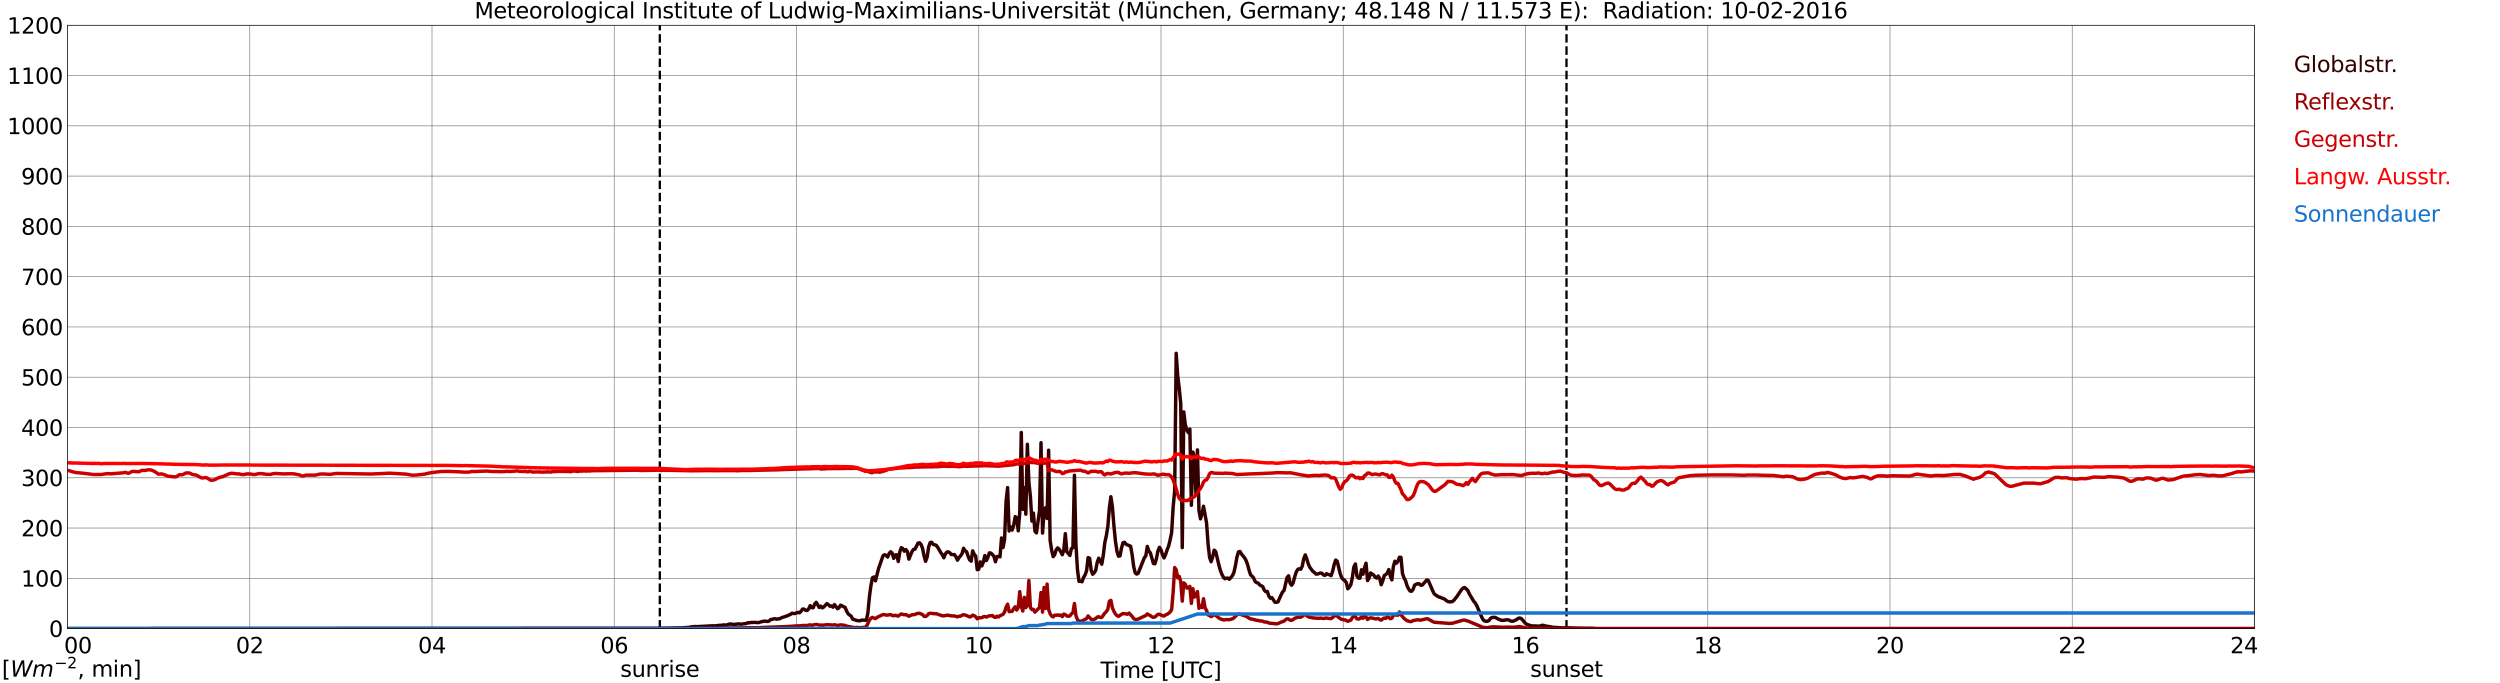 <?xml version="1.0" encoding="utf-8" standalone="no"?>
<!DOCTYPE svg PUBLIC "-//W3C//DTD SVG 1.1//EN"
  "http://www.w3.org/Graphics/SVG/1.1/DTD/svg11.dtd">
<svg xmlns:xlink="http://www.w3.org/1999/xlink" width="1085.4pt" height="296.64pt" viewBox="0 0 1085.4 296.64" xmlns="http://www.w3.org/2000/svg" version="1.1">
 <defs>
  <style type="text/css">*{stroke-linejoin: round; stroke-linecap: butt}</style>
 </defs>
 <g id="figure_1">
  <g id="patch_1">
   <path d="M 0 296.64 
L 1085.4 296.64 
L 1085.4 0 
L 0 0 
z
" style="fill: #ffffff"/>
  </g>
  <g id="axes_1">
   <g id="patch_2">
    <path d="M 29.306 272.909 
L 978.814 272.909 
L 978.814 10.976 
L 29.306 10.976 
z
" style="fill: #ffffff"/>
   </g>
   <g id="patch_3">
    <path d="M 978.814 272.909 
L 978.814 272.909 
L 978.814 10.976 
L 978.814 10.976 
z
" clip-path="url(#p107db8e58a)" style="fill: #d3d3d3; opacity: 0.25; stroke: #d3d3d3; stroke-linejoin: miter"/>
   </g>
   <g id="matplotlib.axis_1">
    <g id="xtick_1">
     <g id="line2d_1">
      <path d="M 29.306 272.909 
L 29.306 10.976 
" clip-path="url(#p107db8e58a)" style="fill: none; stroke: #808080; stroke-width: 0.3; stroke-linecap: square"/>
     </g>
     <g id="line2d_2"/>
     <g id="text_1">
      <!--    00 -->
      <g transform="translate(18.733 283.627) scale(0.095 -0.095)">
       <defs>
        <path id="DejaVuSans-20" transform="scale(0.016)"/>
        <path id="DejaVuSans-30" d="M 2034 4250 
Q 1547 4250 1301 3770 
Q 1056 3291 1056 2328 
Q 1056 1369 1301 889 
Q 1547 409 2034 409 
Q 2525 409 2770 889 
Q 3016 1369 3016 2328 
Q 3016 3291 2770 3770 
Q 2525 4250 2034 4250 
z
M 2034 4750 
Q 2819 4750 3233 4129 
Q 3647 3509 3647 2328 
Q 3647 1150 3233 529 
Q 2819 -91 2034 -91 
Q 1250 -91 836 529 
Q 422 1150 422 2328 
Q 422 3509 836 4129 
Q 1250 4750 2034 4750 
z
" transform="scale(0.016)"/>
       </defs>
       <use xlink:href="#DejaVuSans-20"/>
       <use xlink:href="#DejaVuSans-20" transform="translate(31.787 0)"/>
       <use xlink:href="#DejaVuSans-20" transform="translate(63.574 0)"/>
       <use xlink:href="#DejaVuSans-30" transform="translate(95.361 0)"/>
       <use xlink:href="#DejaVuSans-30" transform="translate(158.984 0)"/>
      </g>
     </g>
    </g>
    <g id="xtick_2">
     <g id="line2d_3">
      <path d="M 108.431 272.909 
L 108.431 10.976 
" clip-path="url(#p107db8e58a)" style="fill: none; stroke: #808080; stroke-width: 0.3; stroke-linecap: square"/>
     </g>
     <g id="line2d_4"/>
     <g id="text_2">
      <!-- 02 -->
      <g transform="translate(102.387 283.627) scale(0.095 -0.095)">
       <defs>
        <path id="DejaVuSans-32" d="M 1228 531 
L 3431 531 
L 3431 0 
L 469 0 
L 469 531 
Q 828 903 1448 1529 
Q 2069 2156 2228 2338 
Q 2531 2678 2651 2914 
Q 2772 3150 2772 3378 
Q 2772 3750 2511 3984 
Q 2250 4219 1831 4219 
Q 1534 4219 1204 4116 
Q 875 4013 500 3803 
L 500 4441 
Q 881 4594 1212 4672 
Q 1544 4750 1819 4750 
Q 2544 4750 2975 4387 
Q 3406 4025 3406 3419 
Q 3406 3131 3298 2873 
Q 3191 2616 2906 2266 
Q 2828 2175 2409 1742 
Q 1991 1309 1228 531 
z
" transform="scale(0.016)"/>
       </defs>
       <use xlink:href="#DejaVuSans-30"/>
       <use xlink:href="#DejaVuSans-32" transform="translate(63.623 0)"/>
      </g>
     </g>
    </g>
    <g id="xtick_3">
     <g id="line2d_5">
      <path d="M 187.557 272.909 
L 187.557 10.976 
" clip-path="url(#p107db8e58a)" style="fill: none; stroke: #808080; stroke-width: 0.3; stroke-linecap: square"/>
     </g>
     <g id="line2d_6"/>
     <g id="text_3">
      <!-- 04 -->
      <g transform="translate(181.513 283.627) scale(0.095 -0.095)">
       <defs>
        <path id="DejaVuSans-34" d="M 2419 4116 
L 825 1625 
L 2419 1625 
L 2419 4116 
z
M 2253 4666 
L 3047 4666 
L 3047 1625 
L 3713 1625 
L 3713 1100 
L 3047 1100 
L 3047 0 
L 2419 0 
L 2419 1100 
L 313 1100 
L 313 1709 
L 2253 4666 
z
" transform="scale(0.016)"/>
       </defs>
       <use xlink:href="#DejaVuSans-30"/>
       <use xlink:href="#DejaVuSans-34" transform="translate(63.623 0)"/>
      </g>
     </g>
    </g>
    <g id="xtick_4">
     <g id="line2d_7">
      <path d="M 266.683 272.909 
L 266.683 10.976 
" clip-path="url(#p107db8e58a)" style="fill: none; stroke: #808080; stroke-width: 0.3; stroke-linecap: square"/>
     </g>
     <g id="line2d_8"/>
     <g id="text_4">
      <!-- 06 -->
      <g transform="translate(260.638 283.627) scale(0.095 -0.095)">
       <defs>
        <path id="DejaVuSans-36" d="M 2113 2584 
Q 1688 2584 1439 2293 
Q 1191 2003 1191 1497 
Q 1191 994 1439 701 
Q 1688 409 2113 409 
Q 2538 409 2786 701 
Q 3034 994 3034 1497 
Q 3034 2003 2786 2293 
Q 2538 2584 2113 2584 
z
M 3366 4563 
L 3366 3988 
Q 3128 4100 2886 4159 
Q 2644 4219 2406 4219 
Q 1781 4219 1451 3797 
Q 1122 3375 1075 2522 
Q 1259 2794 1537 2939 
Q 1816 3084 2150 3084 
Q 2853 3084 3261 2657 
Q 3669 2231 3669 1497 
Q 3669 778 3244 343 
Q 2819 -91 2113 -91 
Q 1303 -91 875 529 
Q 447 1150 447 2328 
Q 447 3434 972 4092 
Q 1497 4750 2381 4750 
Q 2619 4750 2861 4703 
Q 3103 4656 3366 4563 
z
" transform="scale(0.016)"/>
       </defs>
       <use xlink:href="#DejaVuSans-30"/>
       <use xlink:href="#DejaVuSans-36" transform="translate(63.623 0)"/>
      </g>
     </g>
    </g>
    <g id="xtick_5">
     <g id="line2d_9">
      <path d="M 345.808 272.909 
L 345.808 10.976 
" clip-path="url(#p107db8e58a)" style="fill: none; stroke: #808080; stroke-width: 0.3; stroke-linecap: square"/>
     </g>
     <g id="line2d_10"/>
     <g id="text_5">
      <!-- 08 -->
      <g transform="translate(339.764 283.627) scale(0.095 -0.095)">
       <defs>
        <path id="DejaVuSans-38" d="M 2034 2216 
Q 1584 2216 1326 1975 
Q 1069 1734 1069 1313 
Q 1069 891 1326 650 
Q 1584 409 2034 409 
Q 2484 409 2743 651 
Q 3003 894 3003 1313 
Q 3003 1734 2745 1975 
Q 2488 2216 2034 2216 
z
M 1403 2484 
Q 997 2584 770 2862 
Q 544 3141 544 3541 
Q 544 4100 942 4425 
Q 1341 4750 2034 4750 
Q 2731 4750 3128 4425 
Q 3525 4100 3525 3541 
Q 3525 3141 3298 2862 
Q 3072 2584 2669 2484 
Q 3125 2378 3379 2068 
Q 3634 1759 3634 1313 
Q 3634 634 3220 271 
Q 2806 -91 2034 -91 
Q 1263 -91 848 271 
Q 434 634 434 1313 
Q 434 1759 690 2068 
Q 947 2378 1403 2484 
z
M 1172 3481 
Q 1172 3119 1398 2916 
Q 1625 2713 2034 2713 
Q 2441 2713 2670 2916 
Q 2900 3119 2900 3481 
Q 2900 3844 2670 4047 
Q 2441 4250 2034 4250 
Q 1625 4250 1398 4047 
Q 1172 3844 1172 3481 
z
" transform="scale(0.016)"/>
       </defs>
       <use xlink:href="#DejaVuSans-30"/>
       <use xlink:href="#DejaVuSans-38" transform="translate(63.623 0)"/>
      </g>
     </g>
    </g>
    <g id="xtick_6">
     <g id="line2d_11">
      <path d="M 424.934 272.909 
L 424.934 10.976 
" clip-path="url(#p107db8e58a)" style="fill: none; stroke: #808080; stroke-width: 0.3; stroke-linecap: square"/>
     </g>
     <g id="line2d_12"/>
     <g id="text_6">
      <!-- 10 -->
      <g transform="translate(418.89 283.627) scale(0.095 -0.095)">
       <defs>
        <path id="DejaVuSans-31" d="M 794 531 
L 1825 531 
L 1825 4091 
L 703 3866 
L 703 4441 
L 1819 4666 
L 2450 4666 
L 2450 531 
L 3481 531 
L 3481 0 
L 794 0 
L 794 531 
z
" transform="scale(0.016)"/>
       </defs>
       <use xlink:href="#DejaVuSans-31"/>
       <use xlink:href="#DejaVuSans-30" transform="translate(63.623 0)"/>
      </g>
     </g>
    </g>
    <g id="xtick_7">
     <g id="line2d_13">
      <path d="M 504.06 272.909 
L 504.06 10.976 
" clip-path="url(#p107db8e58a)" style="fill: none; stroke: #808080; stroke-width: 0.3; stroke-linecap: square"/>
     </g>
     <g id="line2d_14"/>
     <g id="text_7">
      <!-- 12 -->
      <g transform="translate(498.015 283.627) scale(0.095 -0.095)">
       <use xlink:href="#DejaVuSans-31"/>
       <use xlink:href="#DejaVuSans-32" transform="translate(63.623 0)"/>
      </g>
     </g>
    </g>
    <g id="xtick_8">
     <g id="line2d_15">
      <path d="M 583.185 272.909 
L 583.185 10.976 
" clip-path="url(#p107db8e58a)" style="fill: none; stroke: #808080; stroke-width: 0.3; stroke-linecap: square"/>
     </g>
     <g id="line2d_16"/>
     <g id="text_8">
      <!-- 14 -->
      <g transform="translate(577.141 283.627) scale(0.095 -0.095)">
       <use xlink:href="#DejaVuSans-31"/>
       <use xlink:href="#DejaVuSans-34" transform="translate(63.623 0)"/>
      </g>
     </g>
    </g>
    <g id="xtick_9">
     <g id="line2d_17">
      <path d="M 662.311 272.909 
L 662.311 10.976 
" clip-path="url(#p107db8e58a)" style="fill: none; stroke: #808080; stroke-width: 0.3; stroke-linecap: square"/>
     </g>
     <g id="line2d_18"/>
     <g id="text_9">
      <!-- 16 -->
      <g transform="translate(656.267 283.627) scale(0.095 -0.095)">
       <use xlink:href="#DejaVuSans-31"/>
       <use xlink:href="#DejaVuSans-36" transform="translate(63.623 0)"/>
      </g>
     </g>
    </g>
    <g id="xtick_10">
     <g id="line2d_19">
      <path d="M 741.437 272.909 
L 741.437 10.976 
" clip-path="url(#p107db8e58a)" style="fill: none; stroke: #808080; stroke-width: 0.3; stroke-linecap: square"/>
     </g>
     <g id="line2d_20"/>
     <g id="text_10">
      <!-- 18 -->
      <g transform="translate(735.392 283.627) scale(0.095 -0.095)">
       <use xlink:href="#DejaVuSans-31"/>
       <use xlink:href="#DejaVuSans-38" transform="translate(63.623 0)"/>
      </g>
     </g>
    </g>
    <g id="xtick_11">
     <g id="line2d_21">
      <path d="M 820.562 272.909 
L 820.562 10.976 
" clip-path="url(#p107db8e58a)" style="fill: none; stroke: #808080; stroke-width: 0.3; stroke-linecap: square"/>
     </g>
     <g id="line2d_22"/>
     <g id="text_11">
      <!-- 20 -->
      <g transform="translate(814.518 283.627) scale(0.095 -0.095)">
       <use xlink:href="#DejaVuSans-32"/>
       <use xlink:href="#DejaVuSans-30" transform="translate(63.623 0)"/>
      </g>
     </g>
    </g>
    <g id="xtick_12">
     <g id="line2d_23">
      <path d="M 899.688 272.909 
L 899.688 10.976 
" clip-path="url(#p107db8e58a)" style="fill: none; stroke: #808080; stroke-width: 0.3; stroke-linecap: square"/>
     </g>
     <g id="line2d_24"/>
     <g id="text_12">
      <!-- 22 -->
      <g transform="translate(893.644 283.627) scale(0.095 -0.095)">
       <use xlink:href="#DejaVuSans-32"/>
       <use xlink:href="#DejaVuSans-32" transform="translate(63.623 0)"/>
      </g>
     </g>
    </g>
    <g id="xtick_13">
     <g id="line2d_25">
      <path d="M 978.814 272.909 
L 978.814 10.976 
" clip-path="url(#p107db8e58a)" style="fill: none; stroke: #808080; stroke-width: 0.3; stroke-linecap: square"/>
     </g>
     <g id="line2d_26"/>
     <g id="text_13">
      <!-- 24    -->
      <g transform="translate(968.241 283.627) scale(0.095 -0.095)">
       <use xlink:href="#DejaVuSans-32"/>
       <use xlink:href="#DejaVuSans-34" transform="translate(63.623 0)"/>
       <use xlink:href="#DejaVuSans-20" transform="translate(127.246 0)"/>
       <use xlink:href="#DejaVuSans-20" transform="translate(159.033 0)"/>
       <use xlink:href="#DejaVuSans-20" transform="translate(190.82 0)"/>
      </g>
     </g>
    </g>
    <g id="text_14">
     <!-- Time [UTC] -->
     <g transform="translate(477.806 294.322) scale(0.095 -0.095)">
      <defs>
       <path id="DejaVuSans-54" d="M -19 4666 
L 3928 4666 
L 3928 4134 
L 2272 4134 
L 2272 0 
L 1638 0 
L 1638 4134 
L -19 4134 
L -19 4666 
z
" transform="scale(0.016)"/>
       <path id="DejaVuSans-69" d="M 603 3500 
L 1178 3500 
L 1178 0 
L 603 0 
L 603 3500 
z
M 603 4863 
L 1178 4863 
L 1178 4134 
L 603 4134 
L 603 4863 
z
" transform="scale(0.016)"/>
       <path id="DejaVuSans-6d" d="M 3328 2828 
Q 3544 3216 3844 3400 
Q 4144 3584 4550 3584 
Q 5097 3584 5394 3201 
Q 5691 2819 5691 2113 
L 5691 0 
L 5113 0 
L 5113 2094 
Q 5113 2597 4934 2840 
Q 4756 3084 4391 3084 
Q 3944 3084 3684 2787 
Q 3425 2491 3425 1978 
L 3425 0 
L 2847 0 
L 2847 2094 
Q 2847 2600 2669 2842 
Q 2491 3084 2119 3084 
Q 1678 3084 1418 2786 
Q 1159 2488 1159 1978 
L 1159 0 
L 581 0 
L 581 3500 
L 1159 3500 
L 1159 2956 
Q 1356 3278 1631 3431 
Q 1906 3584 2284 3584 
Q 2666 3584 2933 3390 
Q 3200 3197 3328 2828 
z
" transform="scale(0.016)"/>
       <path id="DejaVuSans-65" d="M 3597 1894 
L 3597 1613 
L 953 1613 
Q 991 1019 1311 708 
Q 1631 397 2203 397 
Q 2534 397 2845 478 
Q 3156 559 3463 722 
L 3463 178 
Q 3153 47 2828 -22 
Q 2503 -91 2169 -91 
Q 1331 -91 842 396 
Q 353 884 353 1716 
Q 353 2575 817 3079 
Q 1281 3584 2069 3584 
Q 2775 3584 3186 3129 
Q 3597 2675 3597 1894 
z
M 3022 2063 
Q 3016 2534 2758 2815 
Q 2500 3097 2075 3097 
Q 1594 3097 1305 2825 
Q 1016 2553 972 2059 
L 3022 2063 
z
" transform="scale(0.016)"/>
       <path id="DejaVuSans-5b" d="M 550 4863 
L 1875 4863 
L 1875 4416 
L 1125 4416 
L 1125 -397 
L 1875 -397 
L 1875 -844 
L 550 -844 
L 550 4863 
z
" transform="scale(0.016)"/>
       <path id="DejaVuSans-55" d="M 556 4666 
L 1191 4666 
L 1191 1831 
Q 1191 1081 1462 751 
Q 1734 422 2344 422 
Q 2950 422 3222 751 
Q 3494 1081 3494 1831 
L 3494 4666 
L 4128 4666 
L 4128 1753 
Q 4128 841 3676 375 
Q 3225 -91 2344 -91 
Q 1459 -91 1007 375 
Q 556 841 556 1753 
L 556 4666 
z
" transform="scale(0.016)"/>
       <path id="DejaVuSans-43" d="M 4122 4306 
L 4122 3641 
Q 3803 3938 3442 4084 
Q 3081 4231 2675 4231 
Q 1875 4231 1450 3742 
Q 1025 3253 1025 2328 
Q 1025 1406 1450 917 
Q 1875 428 2675 428 
Q 3081 428 3442 575 
Q 3803 722 4122 1019 
L 4122 359 
Q 3791 134 3420 21 
Q 3050 -91 2638 -91 
Q 1578 -91 968 557 
Q 359 1206 359 2328 
Q 359 3453 968 4101 
Q 1578 4750 2638 4750 
Q 3056 4750 3426 4639 
Q 3797 4528 4122 4306 
z
" transform="scale(0.016)"/>
       <path id="DejaVuSans-5d" d="M 1947 4863 
L 1947 -844 
L 622 -844 
L 622 -397 
L 1369 -397 
L 1369 4416 
L 622 4416 
L 622 4863 
L 1947 4863 
z
" transform="scale(0.016)"/>
      </defs>
      <use xlink:href="#DejaVuSans-54"/>
      <use xlink:href="#DejaVuSans-69" transform="translate(57.959 0)"/>
      <use xlink:href="#DejaVuSans-6d" transform="translate(85.742 0)"/>
      <use xlink:href="#DejaVuSans-65" transform="translate(183.154 0)"/>
      <use xlink:href="#DejaVuSans-20" transform="translate(244.678 0)"/>
      <use xlink:href="#DejaVuSans-5b" transform="translate(276.465 0)"/>
      <use xlink:href="#DejaVuSans-55" transform="translate(315.479 0)"/>
      <use xlink:href="#DejaVuSans-54" transform="translate(388.672 0)"/>
      <use xlink:href="#DejaVuSans-43" transform="translate(443.881 0)"/>
      <use xlink:href="#DejaVuSans-5d" transform="translate(513.705 0)"/>
     </g>
    </g>
   </g>
   <g id="matplotlib.axis_2">
    <g id="ytick_1">
     <g id="line2d_27">
      <path d="M 29.306 272.909 
L 978.814 272.909 
" clip-path="url(#p107db8e58a)" style="fill: none; stroke: #808080; stroke-width: 0.3; stroke-linecap: square"/>
     </g>
     <g id="line2d_28"/>
     <g id="text_15">
      <!-- 0 -->
      <g transform="translate(21.261 276.518) scale(0.095 -0.095)">
       <use xlink:href="#DejaVuSans-30"/>
      </g>
     </g>
    </g>
    <g id="ytick_2">
     <g id="line2d_29">
      <path d="M 29.306 251.081 
L 978.814 251.081 
" clip-path="url(#p107db8e58a)" style="fill: none; stroke: #808080; stroke-width: 0.3; stroke-linecap: square"/>
     </g>
     <g id="line2d_30"/>
     <g id="text_16">
      <!-- 100 -->
      <g transform="translate(9.173 254.69) scale(0.095 -0.095)">
       <use xlink:href="#DejaVuSans-31"/>
       <use xlink:href="#DejaVuSans-30" transform="translate(63.623 0)"/>
       <use xlink:href="#DejaVuSans-30" transform="translate(127.246 0)"/>
      </g>
     </g>
    </g>
    <g id="ytick_3">
     <g id="line2d_31">
      <path d="M 29.306 229.253 
L 978.814 229.253 
" clip-path="url(#p107db8e58a)" style="fill: none; stroke: #808080; stroke-width: 0.3; stroke-linecap: square"/>
     </g>
     <g id="line2d_32"/>
     <g id="text_17">
      <!-- 200 -->
      <g transform="translate(9.173 232.863) scale(0.095 -0.095)">
       <use xlink:href="#DejaVuSans-32"/>
       <use xlink:href="#DejaVuSans-30" transform="translate(63.623 0)"/>
       <use xlink:href="#DejaVuSans-30" transform="translate(127.246 0)"/>
      </g>
     </g>
    </g>
    <g id="ytick_4">
     <g id="line2d_33">
      <path d="M 29.306 207.426 
L 978.814 207.426 
" clip-path="url(#p107db8e58a)" style="fill: none; stroke: #808080; stroke-width: 0.3; stroke-linecap: square"/>
     </g>
     <g id="line2d_34"/>
     <g id="text_18">
      <!-- 300 -->
      <g transform="translate(9.173 211.035) scale(0.095 -0.095)">
       <defs>
        <path id="DejaVuSans-33" d="M 2597 2516 
Q 3050 2419 3304 2112 
Q 3559 1806 3559 1356 
Q 3559 666 3084 287 
Q 2609 -91 1734 -91 
Q 1441 -91 1130 -33 
Q 819 25 488 141 
L 488 750 
Q 750 597 1062 519 
Q 1375 441 1716 441 
Q 2309 441 2620 675 
Q 2931 909 2931 1356 
Q 2931 1769 2642 2001 
Q 2353 2234 1838 2234 
L 1294 2234 
L 1294 2753 
L 1863 2753 
Q 2328 2753 2575 2939 
Q 2822 3125 2822 3475 
Q 2822 3834 2567 4026 
Q 2313 4219 1838 4219 
Q 1578 4219 1281 4162 
Q 984 4106 628 3988 
L 628 4550 
Q 988 4650 1302 4700 
Q 1616 4750 1894 4750 
Q 2613 4750 3031 4423 
Q 3450 4097 3450 3541 
Q 3450 3153 3228 2886 
Q 3006 2619 2597 2516 
z
" transform="scale(0.016)"/>
       </defs>
       <use xlink:href="#DejaVuSans-33"/>
       <use xlink:href="#DejaVuSans-30" transform="translate(63.623 0)"/>
       <use xlink:href="#DejaVuSans-30" transform="translate(127.246 0)"/>
      </g>
     </g>
    </g>
    <g id="ytick_5">
     <g id="line2d_35">
      <path d="M 29.306 185.598 
L 978.814 185.598 
" clip-path="url(#p107db8e58a)" style="fill: none; stroke: #808080; stroke-width: 0.3; stroke-linecap: square"/>
     </g>
     <g id="line2d_36"/>
     <g id="text_19">
      <!-- 400 -->
      <g transform="translate(9.173 189.207) scale(0.095 -0.095)">
       <use xlink:href="#DejaVuSans-34"/>
       <use xlink:href="#DejaVuSans-30" transform="translate(63.623 0)"/>
       <use xlink:href="#DejaVuSans-30" transform="translate(127.246 0)"/>
      </g>
     </g>
    </g>
    <g id="ytick_6">
     <g id="line2d_37">
      <path d="M 29.306 163.77 
L 978.814 163.77 
" clip-path="url(#p107db8e58a)" style="fill: none; stroke: #808080; stroke-width: 0.3; stroke-linecap: square"/>
     </g>
     <g id="line2d_38"/>
     <g id="text_20">
      <!-- 500 -->
      <g transform="translate(9.173 167.379) scale(0.095 -0.095)">
       <defs>
        <path id="DejaVuSans-35" d="M 691 4666 
L 3169 4666 
L 3169 4134 
L 1269 4134 
L 1269 2991 
Q 1406 3038 1543 3061 
Q 1681 3084 1819 3084 
Q 2600 3084 3056 2656 
Q 3513 2228 3513 1497 
Q 3513 744 3044 326 
Q 2575 -91 1722 -91 
Q 1428 -91 1123 -41 
Q 819 9 494 109 
L 494 744 
Q 775 591 1075 516 
Q 1375 441 1709 441 
Q 2250 441 2565 725 
Q 2881 1009 2881 1497 
Q 2881 1984 2565 2268 
Q 2250 2553 1709 2553 
Q 1456 2553 1204 2497 
Q 953 2441 691 2322 
L 691 4666 
z
" transform="scale(0.016)"/>
       </defs>
       <use xlink:href="#DejaVuSans-35"/>
       <use xlink:href="#DejaVuSans-30" transform="translate(63.623 0)"/>
       <use xlink:href="#DejaVuSans-30" transform="translate(127.246 0)"/>
      </g>
     </g>
    </g>
    <g id="ytick_7">
     <g id="line2d_39">
      <path d="M 29.306 141.942 
L 978.814 141.942 
" clip-path="url(#p107db8e58a)" style="fill: none; stroke: #808080; stroke-width: 0.3; stroke-linecap: square"/>
     </g>
     <g id="line2d_40"/>
     <g id="text_21">
      <!-- 600 -->
      <g transform="translate(9.173 145.551) scale(0.095 -0.095)">
       <use xlink:href="#DejaVuSans-36"/>
       <use xlink:href="#DejaVuSans-30" transform="translate(63.623 0)"/>
       <use xlink:href="#DejaVuSans-30" transform="translate(127.246 0)"/>
      </g>
     </g>
    </g>
    <g id="ytick_8">
     <g id="line2d_41">
      <path d="M 29.306 120.114 
L 978.814 120.114 
" clip-path="url(#p107db8e58a)" style="fill: none; stroke: #808080; stroke-width: 0.3; stroke-linecap: square"/>
     </g>
     <g id="line2d_42"/>
     <g id="text_22">
      <!-- 700 -->
      <g transform="translate(9.173 123.724) scale(0.095 -0.095)">
       <defs>
        <path id="DejaVuSans-37" d="M 525 4666 
L 3525 4666 
L 3525 4397 
L 1831 0 
L 1172 0 
L 2766 4134 
L 525 4134 
L 525 4666 
z
" transform="scale(0.016)"/>
       </defs>
       <use xlink:href="#DejaVuSans-37"/>
       <use xlink:href="#DejaVuSans-30" transform="translate(63.623 0)"/>
       <use xlink:href="#DejaVuSans-30" transform="translate(127.246 0)"/>
      </g>
     </g>
    </g>
    <g id="ytick_9">
     <g id="line2d_43">
      <path d="M 29.306 98.287 
L 978.814 98.287 
" clip-path="url(#p107db8e58a)" style="fill: none; stroke: #808080; stroke-width: 0.3; stroke-linecap: square"/>
     </g>
     <g id="line2d_44"/>
     <g id="text_23">
      <!-- 800 -->
      <g transform="translate(9.173 101.896) scale(0.095 -0.095)">
       <use xlink:href="#DejaVuSans-38"/>
       <use xlink:href="#DejaVuSans-30" transform="translate(63.623 0)"/>
       <use xlink:href="#DejaVuSans-30" transform="translate(127.246 0)"/>
      </g>
     </g>
    </g>
    <g id="ytick_10">
     <g id="line2d_45">
      <path d="M 29.306 76.459 
L 978.814 76.459 
" clip-path="url(#p107db8e58a)" style="fill: none; stroke: #808080; stroke-width: 0.3; stroke-linecap: square"/>
     </g>
     <g id="line2d_46"/>
     <g id="text_24">
      <!-- 900 -->
      <g transform="translate(9.173 80.068) scale(0.095 -0.095)">
       <defs>
        <path id="DejaVuSans-39" d="M 703 97 
L 703 672 
Q 941 559 1184 500 
Q 1428 441 1663 441 
Q 2288 441 2617 861 
Q 2947 1281 2994 2138 
Q 2813 1869 2534 1725 
Q 2256 1581 1919 1581 
Q 1219 1581 811 2004 
Q 403 2428 403 3163 
Q 403 3881 828 4315 
Q 1253 4750 1959 4750 
Q 2769 4750 3195 4129 
Q 3622 3509 3622 2328 
Q 3622 1225 3098 567 
Q 2575 -91 1691 -91 
Q 1453 -91 1209 -44 
Q 966 3 703 97 
z
M 1959 2075 
Q 2384 2075 2632 2365 
Q 2881 2656 2881 3163 
Q 2881 3666 2632 3958 
Q 2384 4250 1959 4250 
Q 1534 4250 1286 3958 
Q 1038 3666 1038 3163 
Q 1038 2656 1286 2365 
Q 1534 2075 1959 2075 
z
" transform="scale(0.016)"/>
       </defs>
       <use xlink:href="#DejaVuSans-39"/>
       <use xlink:href="#DejaVuSans-30" transform="translate(63.623 0)"/>
       <use xlink:href="#DejaVuSans-30" transform="translate(127.246 0)"/>
      </g>
     </g>
    </g>
    <g id="ytick_11">
     <g id="line2d_47">
      <path d="M 29.306 54.631 
L 978.814 54.631 
" clip-path="url(#p107db8e58a)" style="fill: none; stroke: #808080; stroke-width: 0.3; stroke-linecap: square"/>
     </g>
     <g id="line2d_48"/>
     <g id="text_25">
      <!-- 1000 -->
      <g transform="translate(3.128 58.24) scale(0.095 -0.095)">
       <use xlink:href="#DejaVuSans-31"/>
       <use xlink:href="#DejaVuSans-30" transform="translate(63.623 0)"/>
       <use xlink:href="#DejaVuSans-30" transform="translate(127.246 0)"/>
       <use xlink:href="#DejaVuSans-30" transform="translate(190.869 0)"/>
      </g>
     </g>
    </g>
    <g id="ytick_12">
     <g id="line2d_49">
      <path d="M 29.306 32.803 
L 978.814 32.803 
" clip-path="url(#p107db8e58a)" style="fill: none; stroke: #808080; stroke-width: 0.3; stroke-linecap: square"/>
     </g>
     <g id="line2d_50"/>
     <g id="text_26">
      <!-- 1100 -->
      <g transform="translate(3.128 36.413) scale(0.095 -0.095)">
       <use xlink:href="#DejaVuSans-31"/>
       <use xlink:href="#DejaVuSans-31" transform="translate(63.623 0)"/>
       <use xlink:href="#DejaVuSans-30" transform="translate(127.246 0)"/>
       <use xlink:href="#DejaVuSans-30" transform="translate(190.869 0)"/>
      </g>
     </g>
    </g>
    <g id="ytick_13">
     <g id="line2d_51">
      <path d="M 29.306 10.976 
L 978.814 10.976 
" clip-path="url(#p107db8e58a)" style="fill: none; stroke: #808080; stroke-width: 0.3; stroke-linecap: square"/>
     </g>
     <g id="line2d_52"/>
     <g id="text_27">
      <!-- 1200 -->
      <g transform="translate(3.128 14.585) scale(0.095 -0.095)">
       <use xlink:href="#DejaVuSans-31"/>
       <use xlink:href="#DejaVuSans-32" transform="translate(63.623 0)"/>
       <use xlink:href="#DejaVuSans-30" transform="translate(127.246 0)"/>
       <use xlink:href="#DejaVuSans-30" transform="translate(190.869 0)"/>
      </g>
     </g>
    </g>
   </g>
   <g id="line2d_53">
    <path d="M 286.464 272.909 
L 286.464 10.976 
" clip-path="url(#p107db8e58a)" style="fill: none; stroke-dasharray: 3.7,1.6; stroke-dashoffset: 0; stroke: #000000"/>
   </g>
   <g id="line2d_54">
    <path d="M 680.114 272.909 
L 680.114 10.976 
" clip-path="url(#p107db8e58a)" style="fill: none; stroke-dasharray: 3.7,1.6; stroke-dashoffset: 0; stroke: #000000"/>
   </g>
   <g id="line2d_55">
    <path d="M 29.306 272.909 
L 285.145 272.817 
L 290.42 272.741 
L 291.739 272.701 
L 293.717 272.623 
L 295.696 272.623 
L 297.674 272.468 
L 298.992 272.391 
L 300.311 272.14 
L 301.63 272.023 
L 302.949 272.042 
L 309.543 271.695 
L 310.202 271.752 
L 312.18 271.521 
L 313.499 271.462 
L 314.158 271.287 
L 314.818 271.403 
L 315.477 271.326 
L 316.796 270.92 
L 317.455 270.938 
L 318.114 271.075 
L 318.774 271.093 
L 320.752 270.861 
L 321.411 271.016 
L 324.049 270.706 
L 324.708 270.357 
L 325.368 270.416 
L 326.027 270.261 
L 328.005 270.222 
L 328.665 270.32 
L 329.324 270.3 
L 330.643 269.912 
L 331.961 269.641 
L 333.28 269.816 
L 333.94 269.622 
L 334.599 268.962 
L 335.258 268.925 
L 335.918 268.652 
L 336.577 268.635 
L 337.236 268.847 
L 337.896 268.672 
L 338.555 268.635 
L 339.215 268.227 
L 341.852 267.356 
L 342.512 266.987 
L 343.171 266.775 
L 343.83 266.232 
L 344.49 266.367 
L 345.149 266.35 
L 346.468 265.845 
L 347.127 266.057 
L 347.787 265.361 
L 348.446 264.431 
L 349.105 264.451 
L 349.765 264.992 
L 350.424 265.051 
L 351.083 264.372 
L 351.743 262.94 
L 352.402 263.811 
L 353.062 263.85 
L 353.721 262.224 
L 354.38 261.506 
L 355.699 263.735 
L 356.359 263.171 
L 357.018 263.909 
L 357.677 263.501 
L 358.996 262.069 
L 359.655 262.514 
L 360.315 263.211 
L 360.974 263.056 
L 361.634 263.617 
L 362.293 262.495 
L 363.612 264.256 
L 364.271 263.87 
L 364.93 262.746 
L 365.59 263.016 
L 366.249 263.444 
L 366.909 263.695 
L 367.568 265.302 
L 368.227 266.505 
L 369.546 267.53 
L 370.206 268.807 
L 372.184 269.447 
L 373.502 269.506 
L 374.162 269.216 
L 376.14 269.292 
L 376.799 266.116 
L 377.459 259.164 
L 378.118 254.264 
L 378.777 250.874 
L 379.437 250.485 
L 380.096 252.17 
L 381.415 246.903 
L 383.393 241.248 
L 384.053 240.842 
L 384.712 241.112 
L 385.371 241.848 
L 386.031 240.318 
L 386.69 239.543 
L 387.349 240.163 
L 388.009 242.409 
L 388.668 240.938 
L 389.328 240.861 
L 389.987 243.767 
L 390.646 239.659 
L 391.306 237.781 
L 391.965 238.168 
L 392.624 239.312 
L 393.284 238.633 
L 393.943 239.408 
L 394.603 242.758 
L 395.921 239.543 
L 396.581 238.537 
L 397.24 238.438 
L 398.559 235.806 
L 399.218 235.651 
L 399.878 236.387 
L 400.537 238.072 
L 401.196 241.422 
L 401.856 243.708 
L 402.515 241.907 
L 403.175 237.491 
L 403.834 235.612 
L 404.493 235.417 
L 405.153 236.367 
L 406.471 236.736 
L 407.131 237.646 
L 408.45 239.912 
L 409.109 240.802 
L 409.768 242.158 
L 410.428 240.569 
L 411.087 239.678 
L 411.746 239.602 
L 412.406 240.027 
L 413.065 240.763 
L 414.384 240.783 
L 415.043 241.772 
L 415.703 243.203 
L 416.362 242.081 
L 417.022 241.344 
L 417.681 240.357 
L 418.34 238.032 
L 419 239.137 
L 419.659 239.543 
L 420.318 241.499 
L 420.978 243.068 
L 421.637 243.649 
L 422.297 239.157 
L 422.956 240.667 
L 423.615 241.422 
L 424.275 247.329 
L 424.934 247.135 
L 425.593 243.959 
L 426.253 245.703 
L 426.912 244.114 
L 427.572 241.208 
L 428.231 243.378 
L 428.89 242.023 
L 429.55 240.027 
L 430.209 240.124 
L 430.869 240.763 
L 431.528 241.558 
L 432.187 243.902 
L 432.847 241.617 
L 433.506 241.577 
L 434.165 241.752 
L 434.825 233.558 
L 435.484 237.703 
L 436.144 234.237 
L 436.803 217.56 
L 437.462 211.693 
L 438.122 230.537 
L 438.781 228.736 
L 439.44 230.131 
L 440.1 228.077 
L 440.759 224.301 
L 441.419 224.785 
L 442.078 230.46 
L 442.737 222.48 
L 443.397 187.772 
L 444.056 221.125 
L 444.716 211.75 
L 445.375 223.255 
L 446.034 192.886 
L 446.694 209.329 
L 447.353 215.528 
L 448.012 226.217 
L 448.672 222.79 
L 449.331 230.635 
L 449.991 231.371 
L 451.309 221.745 
L 451.969 192.207 
L 452.628 231.447 
L 453.287 222.074 
L 453.947 220.426 
L 454.606 225.095 
L 455.266 195.462 
L 455.925 234.643 
L 456.584 238.847 
L 457.244 241.654 
L 457.903 240.783 
L 458.563 238.652 
L 459.222 237.877 
L 459.881 238.537 
L 460.541 239.543 
L 461.2 240.822 
L 461.859 238.788 
L 462.519 231.7 
L 463.178 239.621 
L 463.838 240.278 
L 464.497 241.152 
L 465.156 238.168 
L 465.816 237.801 
L 466.475 206.347 
L 467.134 236.598 
L 467.794 247.309 
L 468.453 252.365 
L 469.113 252.345 
L 469.772 252.598 
L 470.431 250.719 
L 471.091 249.634 
L 471.75 247.813 
L 472.409 242.099 
L 473.069 242.372 
L 473.728 247.503 
L 474.388 249.304 
L 475.047 248.684 
L 475.706 247.658 
L 476.366 244.153 
L 477.025 242.332 
L 478.344 244.947 
L 479.003 241.093 
L 479.663 235.572 
L 480.322 232.61 
L 480.981 228.561 
L 481.641 220.485 
L 482.3 215.663 
L 482.96 220.116 
L 483.619 228.271 
L 484.278 234.972 
L 484.938 239.331 
L 485.597 241.479 
L 486.256 241.363 
L 486.916 237.917 
L 487.575 235.631 
L 488.235 235.457 
L 488.894 236.308 
L 490.872 237.161 
L 491.532 240.842 
L 492.191 245.954 
L 492.85 248.684 
L 493.51 249.248 
L 494.169 248.859 
L 496.807 242.197 
L 497.466 241.324 
L 498.125 237.238 
L 498.785 239.253 
L 499.444 240.027 
L 500.763 244.637 
L 501.422 244.773 
L 502.082 242.527 
L 502.741 239.157 
L 503.4 237.646 
L 504.06 238.768 
L 504.719 240.842 
L 505.379 242.236 
L 506.038 240.783 
L 506.697 238.768 
L 507.357 237.122 
L 508.016 234.431 
L 508.675 231.253 
L 509.335 220.116 
L 509.994 213.144 
L 510.654 153.395 
L 511.313 163.194 
L 511.972 168.539 
L 512.632 175.26 
L 513.291 237.762 
L 513.95 178.844 
L 514.61 184.364 
L 515.269 186.726 
L 515.929 187.85 
L 516.588 186.301 
L 517.247 219.381 
L 517.907 196.276 
L 518.566 198.697 
L 519.226 214.308 
L 519.885 195.326 
L 520.544 221.705 
L 521.204 225.27 
L 521.863 222.945 
L 522.522 219.789 
L 523.841 227.071 
L 524.501 236.232 
L 525.16 242.042 
L 525.819 243.882 
L 526.479 241.848 
L 527.138 238.866 
L 527.797 239.427 
L 529.116 245.024 
L 529.776 247.445 
L 530.435 249.228 
L 531.094 250.524 
L 531.754 251.26 
L 532.413 251.009 
L 533.073 250.989 
L 533.732 251.494 
L 535.051 249.983 
L 535.71 248.549 
L 536.369 245.567 
L 537.029 241.887 
L 537.688 239.602 
L 538.348 239.427 
L 539.007 240.532 
L 540.326 242.158 
L 540.985 243.339 
L 541.644 245.083 
L 542.304 247.6 
L 542.963 249.614 
L 543.623 250.158 
L 544.282 250.933 
L 544.941 252.5 
L 545.601 252.965 
L 546.26 253.159 
L 546.919 253.954 
L 548.238 254.67 
L 548.898 256.239 
L 549.557 256.896 
L 550.216 256.78 
L 550.876 258.795 
L 551.535 259.725 
L 552.195 259.454 
L 553.513 261.449 
L 554.173 261.486 
L 554.832 261.331 
L 556.151 258.369 
L 556.81 257.051 
L 557.47 256.374 
L 558.788 250.758 
L 559.448 250.003 
L 560.107 253.159 
L 560.766 254.089 
L 561.426 253.08 
L 562.085 250.524 
L 562.745 248.414 
L 563.404 247.252 
L 564.063 246.923 
L 564.723 247.135 
L 565.382 245.818 
L 566.042 242.527 
L 566.701 240.918 
L 567.36 242.699 
L 568.02 244.889 
L 568.679 246.323 
L 569.998 248.084 
L 570.657 248.51 
L 571.317 249.228 
L 571.976 249.248 
L 573.295 248.743 
L 573.954 248.918 
L 574.613 249.634 
L 575.273 249.808 
L 575.932 249.073 
L 576.592 249.42 
L 577.251 249.518 
L 577.91 249.924 
L 578.57 248.008 
L 579.229 245.198 
L 579.889 243.164 
L 580.548 243.649 
L 581.867 249.11 
L 582.526 250.854 
L 583.185 251.609 
L 583.845 252.035 
L 584.504 252.925 
L 585.164 255.619 
L 585.823 254.903 
L 586.482 253.838 
L 587.142 250.679 
L 587.801 246.148 
L 588.46 244.849 
L 589.12 250.079 
L 589.779 250.989 
L 590.439 251.029 
L 591.098 247.368 
L 591.757 249.304 
L 592.417 246.478 
L 593.076 244.522 
L 593.736 252.055 
L 594.395 251.009 
L 595.054 248.763 
L 596.373 249.654 
L 597.032 250.623 
L 597.692 250.989 
L 598.351 250.079 
L 599.011 251.184 
L 599.67 253.855 
L 600.329 252.17 
L 600.989 249.867 
L 601.648 249.44 
L 602.307 248.783 
L 602.967 247.29 
L 603.626 250.118 
L 604.286 251.764 
L 604.945 245.954 
L 605.604 243.668 
L 606.264 244.522 
L 606.923 243.688 
L 607.582 241.926 
L 608.242 241.983 
L 608.901 248.994 
L 609.561 250.874 
L 610.22 252.074 
L 610.879 254.283 
L 611.539 255.639 
L 612.198 256.588 
L 612.858 256.704 
L 613.517 255.85 
L 614.176 253.993 
L 615.495 253.41 
L 616.154 253.449 
L 616.814 254.069 
L 617.473 254.03 
L 619.451 251.804 
L 620.111 252.035 
L 622.089 256.645 
L 622.748 257.944 
L 624.067 258.815 
L 624.726 259.201 
L 625.386 259.336 
L 626.045 259.686 
L 626.705 259.88 
L 627.364 260.266 
L 628.023 260.81 
L 628.683 261.176 
L 629.342 261.314 
L 630.001 261.275 
L 630.661 261.12 
L 631.32 260.519 
L 632.639 258.834 
L 634.617 255.87 
L 635.276 255.289 
L 635.936 255.095 
L 637.255 256.335 
L 637.914 257.826 
L 639.892 261.139 
L 640.552 261.855 
L 641.211 263.075 
L 643.189 267.685 
L 643.848 268.982 
L 644.508 269.602 
L 645.167 269.718 
L 645.827 269.718 
L 646.486 269.351 
L 647.145 268.48 
L 647.805 268.052 
L 649.123 268.035 
L 650.442 268.751 
L 651.761 269.272 
L 652.42 269.351 
L 654.399 269.08 
L 655.058 269.176 
L 655.717 269.525 
L 656.377 269.737 
L 657.036 269.661 
L 658.355 269.041 
L 659.014 268.537 
L 659.674 268.305 
L 660.333 268.46 
L 660.992 269.1 
L 662.311 270.667 
L 662.97 271.075 
L 664.289 271.558 
L 664.949 271.752 
L 666.927 271.772 
L 668.246 271.887 
L 669.564 271.462 
L 670.224 271.54 
L 670.883 271.791 
L 672.202 271.966 
L 674.18 272.333 
L 678.136 272.586 
L 681.433 272.586 
L 683.411 272.682 
L 685.389 272.721 
L 690.005 272.778 
L 691.324 272.778 
L 693.302 272.909 
L 978.154 272.909 
L 978.154 272.909 
" clip-path="url(#p107db8e58a)" style="fill: none; stroke: #330000; stroke-width: 1.5; stroke-linecap: square"/>
   </g>
   <g id="line2d_56">
    <path d="M 29.306 272.909 
L 300.311 272.811 
L 305.586 272.715 
L 306.905 272.773 
L 312.839 272.695 
L 315.477 272.636 
L 320.752 272.599 
L 326.027 272.501 
L 327.346 272.52 
L 329.324 272.54 
L 331.302 272.405 
L 341.852 272.016 
L 345.808 271.745 
L 347.127 271.726 
L 349.105 271.534 
L 350.424 271.61 
L 351.083 271.379 
L 351.743 271.28 
L 352.402 271.475 
L 354.38 271.088 
L 355.699 271.398 
L 356.359 271.359 
L 357.018 271.455 
L 358.996 271.224 
L 361.634 271.359 
L 362.293 271.224 
L 363.612 271.551 
L 364.93 271.28 
L 366.909 271.514 
L 367.568 271.844 
L 370.865 272.464 
L 371.524 272.481 
L 372.184 272.385 
L 373.502 272.54 
L 374.162 272.444 
L 374.821 272.464 
L 376.14 272.095 
L 377.459 269.285 
L 378.118 268.414 
L 378.777 268.046 
L 379.437 268.375 
L 380.096 268.569 
L 380.756 268.046 
L 382.734 267.098 
L 383.393 266.825 
L 384.053 266.865 
L 384.712 267.059 
L 385.371 267.039 
L 386.69 266.825 
L 387.349 267.214 
L 388.009 267.349 
L 388.668 267.118 
L 389.987 267.485 
L 390.646 266.943 
L 391.306 266.574 
L 392.624 266.904 
L 393.284 266.825 
L 394.603 267.544 
L 395.921 266.943 
L 397.24 266.788 
L 397.899 266.459 
L 398.559 266.304 
L 399.218 266.284 
L 400.537 266.808 
L 401.196 267.583 
L 401.856 267.659 
L 402.515 267.234 
L 403.175 266.419 
L 403.834 266.284 
L 405.153 266.363 
L 405.812 266.478 
L 406.471 266.439 
L 409.109 267.349 
L 409.768 267.408 
L 411.087 267.079 
L 412.406 267.234 
L 413.065 267.389 
L 414.384 267.408 
L 415.703 267.814 
L 416.362 267.544 
L 417.022 267.524 
L 417.681 267.118 
L 418.34 266.865 
L 419.659 267.234 
L 420.978 267.853 
L 421.637 267.64 
L 422.297 267.059 
L 422.956 267.29 
L 423.615 267.795 
L 424.275 268.665 
L 424.934 268.201 
L 426.253 268.183 
L 426.912 267.775 
L 427.572 267.659 
L 428.231 267.91 
L 429.55 267.33 
L 430.209 267.389 
L 430.869 267.234 
L 431.528 267.891 
L 432.187 268.046 
L 432.847 267.504 
L 433.506 267.873 
L 434.165 267.33 
L 435.484 266.729 
L 436.144 265.703 
L 436.803 263.612 
L 437.462 262.314 
L 438.122 265.548 
L 439.44 265.394 
L 440.1 264.25 
L 440.759 263.438 
L 441.419 264.85 
L 442.078 263.804 
L 442.737 256.872 
L 443.397 263.128 
L 444.056 265.295 
L 444.716 259.332 
L 445.375 263.785 
L 446.034 262.779 
L 446.694 252.048 
L 447.353 263.785 
L 448.012 264.658 
L 448.672 264.54 
L 449.331 265.76 
L 451.309 263.748 
L 451.969 257.258 
L 452.628 265.76 
L 453.287 255.069 
L 453.947 264.173 
L 454.606 253.598 
L 455.266 264.56 
L 455.925 266.478 
L 456.584 267.465 
L 457.244 267.834 
L 457.903 267.079 
L 458.563 267.118 
L 459.222 266.963 
L 459.881 267.214 
L 460.541 267.039 
L 461.2 267.699 
L 461.859 266.614 
L 462.519 266.845 
L 463.178 267.408 
L 463.838 267.583 
L 464.497 267.408 
L 465.156 266.515 
L 465.816 266.013 
L 466.475 262.004 
L 467.134 267.29 
L 467.794 269.034 
L 468.453 269.654 
L 469.113 269.713 
L 469.772 269.595 
L 471.75 268.55 
L 472.409 267.408 
L 473.728 268.86 
L 474.388 269.074 
L 475.047 268.879 
L 475.706 268.55 
L 476.366 267.93 
L 477.025 267.736 
L 477.685 268.105 
L 478.344 268.028 
L 479.663 266.188 
L 480.322 265.548 
L 480.981 264.464 
L 481.641 261.034 
L 482.3 260.648 
L 482.96 263.863 
L 483.619 265.433 
L 484.278 266.555 
L 484.938 267.253 
L 485.597 267.6 
L 486.916 266.729 
L 487.575 266.363 
L 489.553 266.653 
L 490.213 266.208 
L 491.532 267.62 
L 492.191 268.53 
L 492.85 268.919 
L 493.51 268.938 
L 494.169 268.764 
L 497.466 267.214 
L 498.125 266.535 
L 498.785 266.98 
L 499.444 267.253 
L 500.103 267.795 
L 500.763 268.028 
L 501.422 267.853 
L 502.741 266.729 
L 503.4 266.729 
L 504.719 267.33 
L 505.379 267.445 
L 506.038 266.98 
L 506.697 266.729 
L 507.357 266.284 
L 508.016 265.664 
L 508.675 264.774 
L 509.335 256.988 
L 509.994 246.412 
L 510.654 247.381 
L 511.313 250.906 
L 511.972 250.228 
L 512.632 252.456 
L 513.291 260.997 
L 513.95 253.076 
L 514.61 253.637 
L 515.269 255.303 
L 515.929 255.224 
L 516.588 254.606 
L 517.247 261.964 
L 517.907 255.593 
L 518.566 259.214 
L 519.226 258.614 
L 519.885 256.833 
L 520.544 264.114 
L 521.204 262.934 
L 521.863 263.804 
L 522.522 259.952 
L 523.182 263.863 
L 523.841 265.064 
L 524.501 266.98 
L 525.16 267.234 
L 525.819 267.718 
L 527.138 266.884 
L 527.797 267.194 
L 529.116 268.24 
L 529.776 268.665 
L 531.094 269.13 
L 531.754 269.111 
L 532.413 268.975 
L 533.732 269.034 
L 535.051 268.665 
L 535.71 268.259 
L 537.029 266.904 
L 537.688 266.594 
L 538.348 266.67 
L 540.985 267.563 
L 542.963 268.744 
L 543.623 268.783 
L 545.601 269.344 
L 546.26 269.344 
L 546.919 269.576 
L 547.579 269.576 
L 548.238 269.713 
L 548.898 270.023 
L 550.216 270.119 
L 550.876 270.506 
L 554.173 270.855 
L 554.832 270.739 
L 556.151 270.119 
L 557.47 269.674 
L 558.129 269.074 
L 558.788 268.665 
L 559.448 268.744 
L 560.107 269.285 
L 560.766 269.305 
L 561.426 268.975 
L 562.085 268.454 
L 563.404 267.989 
L 564.723 267.969 
L 565.382 267.6 
L 566.042 266.904 
L 566.701 266.904 
L 568.02 267.795 
L 568.679 268.008 
L 569.338 268.085 
L 569.998 268.279 
L 572.635 268.454 
L 573.295 268.338 
L 574.613 268.53 
L 575.273 268.375 
L 575.932 268.338 
L 577.251 268.53 
L 577.91 268.589 
L 579.889 267.059 
L 580.548 267.485 
L 581.867 268.589 
L 582.526 268.899 
L 583.185 269.074 
L 583.845 269.093 
L 585.164 269.75 
L 586.482 269.229 
L 587.142 268.144 
L 587.801 267.428 
L 588.46 267.795 
L 589.12 268.665 
L 589.779 268.783 
L 590.439 268.53 
L 591.098 267.814 
L 591.757 268.434 
L 592.417 267.098 
L 593.076 267.853 
L 593.736 268.975 
L 594.395 268.414 
L 595.054 268.24 
L 596.373 268.454 
L 597.032 268.685 
L 597.692 268.648 
L 598.351 268.493 
L 599.011 268.995 
L 599.67 269.248 
L 600.329 268.685 
L 600.989 268.318 
L 601.648 268.454 
L 602.307 267.853 
L 602.967 268.105 
L 603.626 268.628 
L 604.286 268.414 
L 604.945 267.059 
L 605.604 266.98 
L 606.923 267.098 
L 607.582 265.664 
L 608.242 266.865 
L 609.561 268.493 
L 610.879 269.48 
L 612.198 269.868 
L 612.858 269.829 
L 613.517 269.421 
L 615.495 269.093 
L 616.814 269.248 
L 619.451 268.609 
L 620.111 268.783 
L 622.089 269.886 
L 622.748 270.159 
L 629.342 270.661 
L 630.661 270.564 
L 635.276 269.229 
L 635.936 269.229 
L 636.595 269.48 
L 637.255 269.595 
L 639.233 270.429 
L 641.87 271.534 
L 643.848 272.385 
L 645.167 272.464 
L 645.827 272.464 
L 647.805 272.154 
L 649.123 272.154 
L 652.42 272.346 
L 654.399 272.269 
L 657.036 272.346 
L 659.674 272.016 
L 660.992 272.269 
L 662.311 272.599 
L 663.63 272.754 
L 664.949 272.83 
L 669.564 272.734 
L 671.542 272.87 
L 673.521 272.909 
L 978.154 272.909 
L 978.154 272.909 
" clip-path="url(#p107db8e58a)" style="fill: none; stroke: #990000; stroke-width: 1.5; stroke-linecap: square"/>
   </g>
   <g id="line2d_57">
    <path d="M 29.306 204.158 
L 30.625 204.551 
L 32.603 205.118 
L 36.559 205.511 
L 39.197 205.83 
L 40.515 206.011 
L 43.812 206.031 
L 46.45 205.629 
L 48.428 205.703 
L 53.703 205.254 
L 54.362 205.057 
L 55.681 205.498 
L 56.34 205.267 
L 57 204.832 
L 57.659 204.647 
L 60.297 204.835 
L 61.615 204.206 
L 62.934 204.243 
L 64.253 203.97 
L 65.572 204.023 
L 66.89 204.59 
L 68.869 205.876 
L 70.187 205.74 
L 71.506 206.164 
L 72.825 206.71 
L 75.462 207.009 
L 76.122 207.037 
L 76.781 206.875 
L 77.441 206.336 
L 78.1 206.05 
L 78.759 206.162 
L 79.419 206.026 
L 80.737 205.334 
L 82.056 205.328 
L 82.716 205.561 
L 83.375 205.919 
L 84.034 206.114 
L 84.694 206.166 
L 85.353 206.336 
L 87.331 207.423 
L 87.991 207.515 
L 89.309 207.327 
L 89.969 207.55 
L 91.288 208.421 
L 91.947 208.556 
L 93.266 208.259 
L 94.584 207.548 
L 95.903 207.092 
L 96.563 207.002 
L 97.881 206.384 
L 98.541 206.188 
L 99.2 205.78 
L 100.519 205.47 
L 101.838 205.594 
L 102.497 205.738 
L 103.816 205.743 
L 104.475 205.948 
L 105.794 206.057 
L 107.113 205.756 
L 108.431 205.771 
L 110.41 206.07 
L 112.388 205.625 
L 113.707 205.631 
L 115.685 205.93 
L 117.003 205.952 
L 117.663 205.943 
L 118.322 205.692 
L 119.641 205.555 
L 122.938 205.751 
L 126.235 205.673 
L 127.553 205.716 
L 130.191 206.242 
L 130.85 206.563 
L 131.51 206.657 
L 132.829 206.282 
L 134.147 206.286 
L 136.785 206.295 
L 138.763 205.854 
L 140.082 205.771 
L 143.379 205.939 
L 146.016 205.546 
L 161.182 205.795 
L 167.116 205.537 
L 169.094 205.437 
L 176.348 205.847 
L 178.985 206.319 
L 180.963 206.234 
L 184.26 205.865 
L 186.898 205.249 
L 191.513 204.697 
L 194.81 204.653 
L 196.129 204.712 
L 200.085 204.874 
L 201.404 204.996 
L 204.042 204.931 
L 204.701 204.677 
L 206.02 204.725 
L 211.295 204.505 
L 213.273 204.682 
L 217.229 204.769 
L 218.548 204.765 
L 220.526 204.627 
L 221.186 204.734 
L 223.823 204.533 
L 224.482 204.435 
L 225.801 204.656 
L 226.461 204.616 
L 227.12 204.747 
L 227.779 204.599 
L 229.098 204.887 
L 229.757 204.66 
L 230.417 204.686 
L 231.076 204.926 
L 231.736 204.961 
L 232.395 204.883 
L 233.714 204.924 
L 234.373 204.867 
L 235.033 204.998 
L 238.329 204.852 
L 238.989 205.024 
L 239.648 204.802 
L 242.286 204.656 
L 246.901 204.695 
L 247.561 204.824 
L 248.88 204.522 
L 249.539 204.501 
L 250.858 204.708 
L 252.176 204.488 
L 252.836 204.57 
L 253.495 204.398 
L 254.155 204.52 
L 255.473 204.453 
L 256.133 204.496 
L 256.792 204.37 
L 277.233 204.147 
L 277.892 204.267 
L 285.805 204.149 
L 286.464 204.169 
L 287.124 204.3 
L 287.783 204.132 
L 288.442 204.221 
L 291.08 204.195 
L 300.311 204.4 
L 304.927 204.339 
L 306.905 204.326 
L 308.883 204.304 
L 309.543 204.361 
L 310.861 204.343 
L 319.433 204.304 
L 320.093 204.409 
L 321.411 204.282 
L 325.368 204.256 
L 337.236 203.985 
L 340.533 203.854 
L 355.699 203.376 
L 356.359 203.658 
L 357.677 203.569 
L 358.337 203.577 
L 358.996 203.453 
L 366.909 203.39 
L 367.568 203.324 
L 368.887 203.355 
L 372.184 203.339 
L 372.843 203.606 
L 373.502 203.682 
L 374.162 204.075 
L 374.821 204.219 
L 375.481 204.588 
L 376.14 204.553 
L 376.799 204.662 
L 378.118 205.199 
L 378.777 205.206 
L 379.437 204.883 
L 380.096 204.946 
L 380.756 204.865 
L 382.074 205.031 
L 382.734 204.697 
L 383.393 204.745 
L 384.053 204.295 
L 384.712 204.315 
L 385.371 203.804 
L 389.987 203.252 
L 393.943 202.997 
L 395.262 203.003 
L 397.24 202.805 
L 399.218 202.77 
L 401.196 202.698 
L 403.834 202.667 
L 404.493 202.711 
L 405.812 202.61 
L 407.131 202.615 
L 409.768 202.381 
L 411.087 202.486 
L 414.384 202.462 
L 416.362 202.623 
L 417.681 202.512 
L 418.34 202.381 
L 419.659 202.46 
L 427.572 202.196 
L 428.89 202.215 
L 430.209 202.27 
L 433.506 202.401 
L 440.1 201.768 
L 441.419 201.423 
L 442.737 201.41 
L 443.397 201.128 
L 444.056 201.283 
L 445.375 201.148 
L 446.034 200.916 
L 446.694 200.934 
L 447.353 200.663 
L 448.012 200.849 
L 448.672 200.781 
L 449.991 201.03 
L 450.65 201.168 
L 451.309 201.165 
L 451.969 200.838 
L 452.628 200.844 
L 453.287 201.148 
L 453.947 200.943 
L 454.606 201.021 
L 455.266 204.391 
L 455.925 203.988 
L 456.584 203.975 
L 458.563 204.706 
L 459.222 204.756 
L 459.881 204.621 
L 460.541 204.933 
L 461.2 205.603 
L 461.859 205.478 
L 462.519 204.848 
L 463.178 204.861 
L 463.838 204.564 
L 465.156 204.396 
L 469.113 204.095 
L 469.772 204.405 
L 470.431 204.57 
L 471.091 204.608 
L 472.409 205.324 
L 473.728 204.629 
L 475.706 204.618 
L 476.366 204.841 
L 477.025 204.942 
L 477.685 204.758 
L 478.344 204.887 
L 479.003 205.806 
L 479.663 206.194 
L 480.322 205.686 
L 480.981 205.531 
L 482.3 205.786 
L 484.278 205.116 
L 485.597 205.09 
L 486.256 205.511 
L 486.916 205.751 
L 487.575 205.505 
L 488.894 205.382 
L 490.213 205.478 
L 492.191 205.21 
L 493.51 205.28 
L 496.807 205.751 
L 499.444 205.908 
L 500.763 205.756 
L 501.422 205.85 
L 502.741 206.376 
L 504.719 205.895 
L 505.379 205.911 
L 506.038 206.087 
L 507.357 206.098 
L 508.016 206.389 
L 508.675 207.126 
L 509.335 208.371 
L 510.654 212.164 
L 511.313 214.692 
L 511.972 216.318 
L 512.632 217.058 
L 513.291 217.412 
L 513.95 217.115 
L 515.269 217.375 
L 515.929 217.143 
L 516.588 216.606 
L 517.247 216.39 
L 518.566 215.596 
L 519.226 214.899 
L 519.885 213.956 
L 520.544 212.808 
L 521.204 212.046 
L 521.863 210.938 
L 522.522 209.255 
L 523.182 208.526 
L 523.841 208.316 
L 524.501 207.227 
L 525.16 205.64 
L 525.819 205.131 
L 526.479 205.206 
L 527.138 205.452 
L 528.457 205.463 
L 531.094 205.518 
L 531.754 205.411 
L 535.051 205.57 
L 537.029 206.037 
L 542.963 205.74 
L 546.919 205.614 
L 552.854 205.345 
L 554.173 205.199 
L 555.491 205.208 
L 559.448 205.321 
L 560.107 205.219 
L 563.404 205.869 
L 564.723 206.155 
L 568.02 206.648 
L 569.998 206.432 
L 571.317 206.378 
L 572.635 206.439 
L 575.273 206.223 
L 576.592 206.404 
L 577.251 206.758 
L 577.91 207.469 
L 579.229 207.419 
L 579.889 207.986 
L 581.207 211.361 
L 581.867 212.437 
L 582.526 211.723 
L 583.185 210.082 
L 583.845 209.082 
L 584.504 208.742 
L 585.164 208.052 
L 585.823 206.749 
L 586.482 206.325 
L 587.142 206.262 
L 587.801 206.668 
L 588.46 207.373 
L 589.12 207.469 
L 589.779 207.242 
L 590.439 207.856 
L 591.098 207.358 
L 591.757 207.762 
L 592.417 206.483 
L 593.076 206.14 
L 593.736 205.4 
L 594.395 205.352 
L 595.714 206.061 
L 597.032 205.78 
L 598.351 206.05 
L 599.011 206.184 
L 599.67 205.758 
L 600.329 205.636 
L 601.648 206.177 
L 602.307 206.166 
L 602.967 207.255 
L 603.626 207.275 
L 604.286 206.295 
L 604.945 207.131 
L 605.604 208.916 
L 606.264 209.87 
L 606.923 209.857 
L 608.242 212.631 
L 608.901 214.41 
L 609.561 215.035 
L 610.879 216.87 
L 611.539 216.883 
L 612.198 216.534 
L 613.517 215.273 
L 614.176 213.804 
L 614.836 211.758 
L 615.495 210.154 
L 616.154 209.296 
L 616.814 209.074 
L 617.473 209.063 
L 618.133 209.189 
L 618.792 209.475 
L 620.111 210.401 
L 620.77 211.18 
L 621.429 212.164 
L 622.089 212.946 
L 622.748 213.323 
L 623.408 213.262 
L 627.364 210.403 
L 628.683 208.977 
L 629.342 209.095 
L 630.001 209.036 
L 630.661 209.211 
L 631.32 209.519 
L 631.98 210.019 
L 632.639 210.243 
L 633.958 210.418 
L 635.276 210.844 
L 635.936 210.333 
L 636.595 209.547 
L 637.255 210.296 
L 637.914 209.257 
L 639.233 207.681 
L 639.892 208.528 
L 640.552 209.098 
L 642.53 206.236 
L 643.189 205.644 
L 643.848 205.424 
L 645.827 205.286 
L 646.486 205.361 
L 647.145 205.703 
L 649.123 206.262 
L 650.442 206.194 
L 651.761 206.083 
L 657.036 206.057 
L 660.333 206.454 
L 660.992 206.341 
L 662.311 205.874 
L 664.289 205.5 
L 666.267 205.468 
L 666.927 205.502 
L 667.586 205.382 
L 668.246 205.385 
L 668.905 205.599 
L 669.564 205.677 
L 670.883 205.426 
L 671.542 205.642 
L 672.861 205.306 
L 674.18 204.904 
L 674.839 204.972 
L 676.158 204.671 
L 677.477 204.546 
L 678.796 205.022 
L 680.114 205.243 
L 681.433 206.048 
L 682.092 206.319 
L 684.071 206.452 
L 685.389 206.371 
L 686.049 206.371 
L 686.708 206.205 
L 688.027 206.247 
L 690.005 206.271 
L 690.664 206.638 
L 691.983 208.262 
L 692.643 208.635 
L 693.302 209.141 
L 693.961 210.064 
L 694.621 210.711 
L 695.28 210.835 
L 697.258 209.953 
L 697.918 209.748 
L 698.577 209.813 
L 699.236 210.377 
L 700.555 211.752 
L 701.215 212.319 
L 701.874 212.555 
L 703.193 212.4 
L 703.852 212.736 
L 705.171 212.73 
L 705.83 212.33 
L 706.49 212.145 
L 707.149 211.712 
L 707.808 210.726 
L 708.468 210.027 
L 709.127 209.796 
L 709.786 209.859 
L 710.446 209.296 
L 711.765 207.583 
L 712.424 207.131 
L 714.402 209.15 
L 715.062 210.058 
L 715.721 210.414 
L 716.38 210.403 
L 717.04 211.077 
L 717.699 211.001 
L 719.018 209.53 
L 719.677 209.058 
L 720.996 208.617 
L 721.655 208.77 
L 722.315 209.124 
L 723.633 210.246 
L 724.293 210.497 
L 724.952 209.896 
L 726.93 209.266 
L 727.59 208.606 
L 728.249 207.746 
L 728.909 207.421 
L 733.524 206.531 
L 736.162 206.336 
L 741.437 206.236 
L 742.756 206.205 
L 751.987 206.199 
L 757.262 206.352 
L 758.581 206.238 
L 762.537 206.242 
L 765.174 206.334 
L 769.131 206.428 
L 769.79 206.391 
L 774.406 207.004 
L 775.065 206.808 
L 775.725 206.736 
L 777.043 206.878 
L 778.362 207 
L 780.34 207.971 
L 781.659 208.233 
L 782.978 208.12 
L 784.296 207.81 
L 784.956 207.556 
L 786.934 206.437 
L 788.253 205.9 
L 789.572 205.636 
L 790.89 205.396 
L 792.209 205.441 
L 793.528 205.121 
L 794.847 205.446 
L 796.825 206.111 
L 798.803 207.15 
L 800.122 207.626 
L 801.44 207.773 
L 803.419 207.288 
L 804.078 207.443 
L 804.737 207.454 
L 806.056 207.273 
L 807.375 207.037 
L 808.694 206.823 
L 810.672 207.29 
L 811.99 207.917 
L 812.65 207.803 
L 813.309 207.349 
L 814.628 206.764 
L 815.287 206.605 
L 817.925 206.598 
L 819.244 206.731 
L 821.881 206.541 
L 823.2 206.59 
L 829.134 206.675 
L 830.453 206.387 
L 831.112 206.072 
L 832.431 205.85 
L 838.366 206.668 
L 840.344 206.395 
L 843.641 206.465 
L 846.938 206.175 
L 848.256 206.024 
L 850.894 205.946 
L 853.531 206.742 
L 856.828 208.072 
L 857.488 207.79 
L 859.466 207.257 
L 860.785 206.493 
L 862.103 205.236 
L 862.763 205.138 
L 863.422 204.878 
L 864.082 205.197 
L 864.741 205.258 
L 866.06 205.784 
L 870.675 210.228 
L 871.335 210.678 
L 872.653 211.143 
L 873.313 211.149 
L 877.269 210.119 
L 878.588 209.765 
L 882.544 209.739 
L 885.841 210.047 
L 889.138 209.08 
L 891.775 207.493 
L 892.435 207.279 
L 893.754 207.244 
L 895.072 207.48 
L 897.051 207.417 
L 897.71 207.495 
L 898.369 207.729 
L 901.007 208.013 
L 901.666 208.024 
L 902.985 207.775 
L 905.622 207.825 
L 907.601 207.454 
L 908.919 207.126 
L 910.238 207.131 
L 913.535 207.249 
L 915.513 206.919 
L 919.469 207.166 
L 922.107 207.541 
L 924.745 208.956 
L 925.404 208.953 
L 926.063 208.785 
L 927.382 208.124 
L 928.041 207.932 
L 928.701 207.877 
L 930.02 208.024 
L 930.679 207.984 
L 931.338 207.644 
L 931.998 207.482 
L 933.316 207.541 
L 933.976 207.681 
L 935.954 208.478 
L 936.613 208.384 
L 938.592 207.663 
L 939.251 207.672 
L 941.229 208.427 
L 943.207 208.264 
L 943.867 208.128 
L 945.185 207.62 
L 947.823 206.749 
L 948.482 206.62 
L 949.801 206.544 
L 953.098 206.122 
L 955.076 205.998 
L 959.032 206.474 
L 961.01 206.317 
L 962.989 206.607 
L 964.307 206.611 
L 964.967 206.585 
L 968.923 205.596 
L 970.901 204.924 
L 971.561 204.832 
L 973.539 204.887 
L 974.198 204.701 
L 976.176 204.527 
L 976.836 204.411 
L 978.154 204.494 
L 978.154 204.494 
" clip-path="url(#p107db8e58a)" style="fill: none; stroke: #cc0000; stroke-width: 1.5; stroke-linecap: square"/>
   </g>
   <g id="line2d_58">
    <path d="M 29.306 200.906 
L 31.284 201.008 
L 33.262 201.034 
L 35.24 201.093 
L 40.515 201.229 
L 41.834 201.178 
L 43.153 201.185 
L 43.812 201.364 
L 45.131 201.218 
L 47.109 201.224 
L 53.043 201.233 
L 53.703 201.187 
L 55.022 201.261 
L 58.319 201.253 
L 60.956 201.205 
L 67.55 201.314 
L 76.781 201.589 
L 84.694 201.691 
L 86.013 201.752 
L 88.65 201.916 
L 89.309 201.807 
L 90.628 201.929 
L 93.266 201.945 
L 97.881 201.873 
L 109.091 201.897 
L 110.41 201.925 
L 188.217 202.076 
L 194.151 202.058 
L 200.085 202.163 
L 202.723 202.15 
L 213.273 202.396 
L 215.91 202.567 
L 217.229 202.582 
L 217.889 202.678 
L 219.207 202.693 
L 220.526 202.711 
L 226.461 202.892 
L 232.395 203.099 
L 240.967 203.239 
L 242.945 203.252 
L 252.836 203.39 
L 256.792 203.381 
L 259.43 203.464 
L 262.067 203.355 
L 264.705 203.324 
L 285.805 203.355 
L 290.42 203.562 
L 291.739 203.617 
L 297.674 203.889 
L 301.63 203.765 
L 302.949 203.75 
L 308.224 203.691 
L 311.521 203.758 
L 326.686 203.702 
L 331.302 203.54 
L 332.621 203.516 
L 333.94 203.405 
L 335.918 203.403 
L 341.193 203.016 
L 350.424 202.687 
L 351.083 202.746 
L 352.402 202.652 
L 355.699 202.602 
L 356.359 202.691 
L 358.337 202.532 
L 358.996 202.621 
L 359.655 202.582 
L 360.315 202.658 
L 362.293 202.534 
L 365.59 202.612 
L 366.909 202.615 
L 370.206 202.7 
L 372.184 203.049 
L 374.162 203.804 
L 376.14 204.282 
L 377.459 204.387 
L 378.777 204.333 
L 385.371 203.728 
L 388.009 203.342 
L 391.965 202.65 
L 393.284 202.32 
L 394.603 202.086 
L 395.262 202.093 
L 397.24 201.835 
L 398.559 201.851 
L 400.537 201.569 
L 401.196 201.711 
L 402.515 201.739 
L 403.175 201.772 
L 403.834 201.602 
L 405.153 201.648 
L 405.812 201.506 
L 407.131 201.473 
L 408.45 201.08 
L 409.768 201.24 
L 411.087 201.497 
L 412.406 201.196 
L 414.384 201.453 
L 415.043 201.792 
L 415.703 201.691 
L 416.362 201.79 
L 417.022 201.68 
L 417.681 201.447 
L 418.34 201.085 
L 419 201.37 
L 419.659 201.471 
L 420.978 201.309 
L 421.637 201.17 
L 422.297 201.336 
L 422.956 201.017 
L 426.253 200.962 
L 426.912 201.244 
L 428.89 201.305 
L 429.55 201.183 
L 432.187 201.643 
L 432.847 201.499 
L 434.165 201.493 
L 434.825 201.279 
L 436.144 201.242 
L 436.803 200.617 
L 437.462 200.53 
L 438.122 200.737 
L 438.781 200.576 
L 439.44 200.639 
L 440.1 200.489 
L 440.759 199.932 
L 441.419 199.795 
L 442.078 199.978 
L 443.397 199.347 
L 444.056 199.888 
L 444.716 199.471 
L 445.375 199.522 
L 446.034 199.327 
L 446.694 198.764 
L 448.672 199.716 
L 449.991 199.945 
L 450.65 200.275 
L 451.309 200.294 
L 451.969 199.345 
L 452.628 199.915 
L 453.287 199.347 
L 453.947 199.644 
L 454.606 199.22 
L 455.925 200.192 
L 456.584 200.39 
L 457.244 200.366 
L 457.903 200.559 
L 458.563 200.6 
L 459.881 200.262 
L 462.519 200.587 
L 463.178 200.735 
L 465.816 200.318 
L 466.475 199.963 
L 467.134 200.294 
L 468.453 200.312 
L 471.091 200.967 
L 471.75 201.067 
L 473.069 200.722 
L 475.047 201.041 
L 476.366 201.006 
L 477.685 200.906 
L 479.003 200.962 
L 480.322 200.148 
L 480.981 200.36 
L 481.641 199.762 
L 482.3 199.897 
L 482.96 200.218 
L 484.278 200.526 
L 485.597 200.519 
L 486.916 200.406 
L 488.235 200.692 
L 488.894 200.541 
L 490.213 200.733 
L 490.872 200.613 
L 492.191 200.794 
L 494.169 200.838 
L 495.488 200.6 
L 496.807 200.288 
L 497.466 200.187 
L 498.125 200.375 
L 498.785 200.321 
L 499.444 200.504 
L 500.103 200.524 
L 501.422 200.331 
L 502.082 200.556 
L 502.741 200.275 
L 504.06 200.331 
L 504.719 200.375 
L 505.379 200.1 
L 506.697 200.166 
L 508.016 199.533 
L 508.675 199.766 
L 509.335 198.629 
L 509.994 198.024 
L 510.654 197.077 
L 511.313 197.201 
L 511.972 197.142 
L 512.632 197.651 
L 513.291 199.264 
L 513.95 198.291 
L 514.61 198.339 
L 515.269 198.201 
L 515.929 198.413 
L 516.588 198.188 
L 517.247 199.153 
L 517.907 198.4 
L 518.566 198.417 
L 519.226 198.553 
L 519.885 197.996 
L 521.204 198.915 
L 521.863 199.026 
L 522.522 198.95 
L 523.182 199.345 
L 523.841 199.369 
L 524.501 199.517 
L 525.16 199.849 
L 525.819 200 
L 526.479 199.629 
L 527.138 199.428 
L 527.797 199.561 
L 528.457 199.537 
L 531.094 200.404 
L 532.413 200.447 
L 533.073 200.307 
L 533.732 200.39 
L 534.391 200.1 
L 535.051 200.34 
L 536.369 200.091 
L 539.007 199.984 
L 539.666 200.137 
L 540.326 200.078 
L 540.985 200.229 
L 541.644 200.126 
L 543.623 200.262 
L 544.282 200.454 
L 548.898 200.89 
L 550.216 200.954 
L 551.535 200.958 
L 552.195 200.895 
L 554.173 201.15 
L 561.426 200.537 
L 562.745 200.526 
L 563.404 200.718 
L 564.723 200.713 
L 565.382 200.631 
L 566.042 200.676 
L 566.701 200.414 
L 567.36 200.497 
L 568.02 200.238 
L 568.679 200.342 
L 569.338 200.58 
L 569.998 200.408 
L 570.657 200.735 
L 572.635 200.801 
L 573.295 200.999 
L 573.954 200.77 
L 574.613 200.772 
L 575.273 200.936 
L 576.592 200.923 
L 578.57 200.757 
L 579.229 200.93 
L 579.889 200.762 
L 581.207 200.903 
L 581.867 201.165 
L 582.526 201.264 
L 583.845 201.2 
L 584.504 201.246 
L 586.482 201.095 
L 587.142 200.781 
L 587.801 200.703 
L 589.12 200.923 
L 589.779 200.812 
L 590.439 200.943 
L 593.076 200.755 
L 594.395 200.82 
L 595.714 200.733 
L 596.373 200.945 
L 597.032 200.879 
L 597.692 200.938 
L 598.351 200.764 
L 599.011 200.897 
L 600.329 200.735 
L 602.307 200.665 
L 603.626 200.844 
L 604.286 200.853 
L 604.945 200.661 
L 605.604 200.587 
L 608.242 200.796 
L 608.901 201.181 
L 611.539 201.814 
L 612.858 201.855 
L 614.176 201.68 
L 616.154 201.259 
L 616.814 201.288 
L 617.473 201.198 
L 619.451 201.24 
L 620.77 201.32 
L 622.089 201.576 
L 623.408 201.757 
L 626.705 201.7 
L 630.001 201.637 
L 632.639 201.702 
L 635.276 201.567 
L 635.936 201.443 
L 637.914 201.434 
L 639.233 201.445 
L 640.552 201.602 
L 651.102 201.846 
L 653.739 201.881 
L 662.97 201.925 
L 676.817 202.054 
L 677.477 202.185 
L 679.455 202.331 
L 680.774 202.405 
L 682.092 202.543 
L 685.389 202.575 
L 687.368 202.501 
L 688.686 202.532 
L 690.664 202.571 
L 695.939 202.914 
L 701.215 203.099 
L 701.874 203.315 
L 703.193 203.2 
L 703.852 203.324 
L 704.511 203.228 
L 707.149 203.267 
L 708.468 203.073 
L 709.127 203.134 
L 713.083 202.861 
L 715.721 202.997 
L 717.699 202.888 
L 719.677 202.859 
L 720.996 202.691 
L 721.655 202.787 
L 722.974 202.752 
L 724.952 202.807 
L 726.93 202.798 
L 727.59 202.661 
L 730.227 202.604 
L 753.965 202.231 
L 763.196 202.327 
L 763.856 202.244 
L 765.834 202.276 
L 771.109 202.226 
L 788.253 202.296 
L 789.572 202.246 
L 791.55 202.233 
L 794.847 202.287 
L 799.462 202.578 
L 800.122 202.554 
L 800.781 202.661 
L 810.012 202.449 
L 811.99 202.591 
L 815.947 202.523 
L 817.265 202.429 
L 818.584 202.416 
L 830.453 202.281 
L 831.772 202.215 
L 841.003 202.263 
L 841.663 202.167 
L 842.322 202.296 
L 846.278 202.285 
L 847.597 202.163 
L 855.51 202.335 
L 857.488 202.346 
L 858.806 202.375 
L 859.466 202.453 
L 861.444 202.259 
L 865.4 202.307 
L 871.335 203.086 
L 873.313 203.034 
L 875.95 203.169 
L 877.269 203.088 
L 879.907 203.043 
L 880.566 203.13 
L 882.544 203.075 
L 888.479 203.156 
L 890.457 203.04 
L 891.116 202.894 
L 897.71 202.846 
L 898.369 202.888 
L 899.029 202.787 
L 902.326 202.765 
L 904.963 202.75 
L 908.26 202.831 
L 908.919 202.711 
L 923.426 202.617 
L 925.404 202.794 
L 926.063 202.665 
L 928.041 202.702 
L 928.701 202.588 
L 929.36 202.667 
L 931.998 202.545 
L 933.976 202.567 
L 941.888 202.558 
L 942.548 202.61 
L 943.867 202.492 
L 945.185 202.468 
L 946.504 202.462 
L 951.12 202.383 
L 959.032 202.329 
L 960.351 202.381 
L 961.67 202.333 
L 963.648 202.351 
L 966.285 202.396 
L 967.604 202.32 
L 969.582 202.351 
L 972.22 202.32 
L 976.176 202.455 
L 978.154 202.964 
L 978.154 202.964 
" clip-path="url(#p107db8e58a)" style="fill: none; stroke: #ff0000; stroke-width: 1.5; stroke-linecap: square"/>
   </g>
   <g id="line2d_59">
    <path d="M 29.306 272.909 
L 441.419 272.909 
L 444.056 272.036 
L 445.375 272.036 
L 446.694 271.599 
L 450.65 271.599 
L 451.309 271.381 
L 451.969 271.381 
L 452.628 271.163 
L 453.287 271.163 
L 454.606 270.726 
L 465.156 270.726 
L 465.816 270.508 
L 508.016 270.508 
L 519.885 266.579 
L 606.264 266.579 
L 607.582 266.142 
L 978.154 266.142 
L 978.154 266.142 
" clip-path="url(#p107db8e58a)" style="fill: none; stroke: #1773cc; stroke-width: 1.5; stroke-linecap: square"/>
   </g>
   <g id="patch_4">
    <path d="M 29.306 272.909 
L 29.306 10.976 
" style="fill: none; stroke: #000000; stroke-width: 0.3; stroke-linejoin: miter; stroke-linecap: square"/>
   </g>
   <g id="patch_5">
    <path d="M 978.814 272.909 
L 978.814 10.976 
" style="fill: none; stroke: #000000; stroke-width: 0.3; stroke-linejoin: miter; stroke-linecap: square"/>
   </g>
   <g id="patch_6">
    <path d="M 29.306 272.909 
L 978.814 272.909 
" style="fill: none; stroke: #000000; stroke-width: 0.3; stroke-linejoin: miter; stroke-linecap: square"/>
   </g>
   <g id="patch_7">
    <path d="M 29.306 10.976 
L 978.814 10.976 
" style="fill: none; stroke: #000000; stroke-width: 0.3; stroke-linejoin: miter; stroke-linecap: square"/>
   </g>
   <g id="text_28">
    <!-- sunrise -->
    <g transform="translate(269.3 293.863) scale(0.095 -0.095)">
     <defs>
      <path id="DejaVuSans-73" d="M 2834 3397 
L 2834 2853 
Q 2591 2978 2328 3040 
Q 2066 3103 1784 3103 
Q 1356 3103 1142 2972 
Q 928 2841 928 2578 
Q 928 2378 1081 2264 
Q 1234 2150 1697 2047 
L 1894 2003 
Q 2506 1872 2764 1633 
Q 3022 1394 3022 966 
Q 3022 478 2636 193 
Q 2250 -91 1575 -91 
Q 1294 -91 989 -36 
Q 684 19 347 128 
L 347 722 
Q 666 556 975 473 
Q 1284 391 1588 391 
Q 1994 391 2212 530 
Q 2431 669 2431 922 
Q 2431 1156 2273 1281 
Q 2116 1406 1581 1522 
L 1381 1569 
Q 847 1681 609 1914 
Q 372 2147 372 2553 
Q 372 3047 722 3315 
Q 1072 3584 1716 3584 
Q 2034 3584 2315 3537 
Q 2597 3491 2834 3397 
z
" transform="scale(0.016)"/>
      <path id="DejaVuSans-75" d="M 544 1381 
L 544 3500 
L 1119 3500 
L 1119 1403 
Q 1119 906 1312 657 
Q 1506 409 1894 409 
Q 2359 409 2629 706 
Q 2900 1003 2900 1516 
L 2900 3500 
L 3475 3500 
L 3475 0 
L 2900 0 
L 2900 538 
Q 2691 219 2414 64 
Q 2138 -91 1772 -91 
Q 1169 -91 856 284 
Q 544 659 544 1381 
z
M 1991 3584 
L 1991 3584 
z
" transform="scale(0.016)"/>
      <path id="DejaVuSans-6e" d="M 3513 2113 
L 3513 0 
L 2938 0 
L 2938 2094 
Q 2938 2591 2744 2837 
Q 2550 3084 2163 3084 
Q 1697 3084 1428 2787 
Q 1159 2491 1159 1978 
L 1159 0 
L 581 0 
L 581 3500 
L 1159 3500 
L 1159 2956 
Q 1366 3272 1645 3428 
Q 1925 3584 2291 3584 
Q 2894 3584 3203 3211 
Q 3513 2838 3513 2113 
z
" transform="scale(0.016)"/>
      <path id="DejaVuSans-72" d="M 2631 2963 
Q 2534 3019 2420 3045 
Q 2306 3072 2169 3072 
Q 1681 3072 1420 2755 
Q 1159 2438 1159 1844 
L 1159 0 
L 581 0 
L 581 3500 
L 1159 3500 
L 1159 2956 
Q 1341 3275 1631 3429 
Q 1922 3584 2338 3584 
Q 2397 3584 2469 3576 
Q 2541 3569 2628 3553 
L 2631 2963 
z
" transform="scale(0.016)"/>
     </defs>
     <use xlink:href="#DejaVuSans-73"/>
     <use xlink:href="#DejaVuSans-75" transform="translate(52.1 0)"/>
     <use xlink:href="#DejaVuSans-6e" transform="translate(115.479 0)"/>
     <use xlink:href="#DejaVuSans-72" transform="translate(178.857 0)"/>
     <use xlink:href="#DejaVuSans-69" transform="translate(219.971 0)"/>
     <use xlink:href="#DejaVuSans-73" transform="translate(247.754 0)"/>
     <use xlink:href="#DejaVuSans-65" transform="translate(299.854 0)"/>
    </g>
   </g>
   <g id="text_29">
    <!-- sunset -->
    <g transform="translate(664.36 293.863) scale(0.095 -0.095)">
     <defs>
      <path id="DejaVuSans-74" d="M 1172 4494 
L 1172 3500 
L 2356 3500 
L 2356 3053 
L 1172 3053 
L 1172 1153 
Q 1172 725 1289 603 
Q 1406 481 1766 481 
L 2356 481 
L 2356 0 
L 1766 0 
Q 1100 0 847 248 
Q 594 497 594 1153 
L 594 3053 
L 172 3053 
L 172 3500 
L 594 3500 
L 594 4494 
L 1172 4494 
z
" transform="scale(0.016)"/>
     </defs>
     <use xlink:href="#DejaVuSans-73"/>
     <use xlink:href="#DejaVuSans-75" transform="translate(52.1 0)"/>
     <use xlink:href="#DejaVuSans-6e" transform="translate(115.479 0)"/>
     <use xlink:href="#DejaVuSans-73" transform="translate(178.857 0)"/>
     <use xlink:href="#DejaVuSans-65" transform="translate(230.957 0)"/>
     <use xlink:href="#DejaVuSans-74" transform="translate(292.48 0)"/>
    </g>
   </g>
   <g id="text_30">
    <!-- [$Wm^{-2}$, min] -->
    <g transform="translate(0.821 293.863) scale(0.095 -0.095)">
     <defs>
      <path id="DejaVuSans-Oblique-57" d="M 616 4666 
L 1228 4666 
L 1453 697 
L 3213 4666 
L 3916 4666 
L 4147 697 
L 5888 4666 
L 6528 4666 
L 4453 0 
L 3659 0 
L 3444 3891 
L 1697 0 
L 903 0 
L 616 4666 
z
" transform="scale(0.016)"/>
      <path id="DejaVuSans-Oblique-6d" d="M 5747 2113 
L 5338 0 
L 4763 0 
L 5166 2094 
Q 5191 2228 5203 2325 
Q 5216 2422 5216 2491 
Q 5216 2772 5059 2928 
Q 4903 3084 4622 3084 
Q 4203 3084 3875 2770 
Q 3547 2456 3450 1953 
L 3066 0 
L 2491 0 
L 2900 2094 
Q 2925 2209 2937 2307 
Q 2950 2406 2950 2484 
Q 2950 2769 2794 2926 
Q 2638 3084 2363 3084 
Q 1938 3084 1609 2770 
Q 1281 2456 1184 1953 
L 800 0 
L 225 0 
L 909 3500 
L 1484 3500 
L 1375 2956 
Q 1609 3263 1923 3423 
Q 2238 3584 2597 3584 
Q 2978 3584 3223 3384 
Q 3469 3184 3519 2828 
Q 3781 3197 4126 3390 
Q 4472 3584 4856 3584 
Q 5306 3584 5551 3325 
Q 5797 3066 5797 2591 
Q 5797 2488 5784 2364 
Q 5772 2241 5747 2113 
z
" transform="scale(0.016)"/>
      <path id="DejaVuSans-2212" d="M 678 2272 
L 4684 2272 
L 4684 1741 
L 678 1741 
L 678 2272 
z
" transform="scale(0.016)"/>
      <path id="DejaVuSans-2c" d="M 750 794 
L 1409 794 
L 1409 256 
L 897 -744 
L 494 -744 
L 750 256 
L 750 794 
z
" transform="scale(0.016)"/>
     </defs>
     <use xlink:href="#DejaVuSans-5b" transform="translate(0 0.766)"/>
     <use xlink:href="#DejaVuSans-Oblique-57" transform="translate(39.014 0.766)"/>
     <use xlink:href="#DejaVuSans-Oblique-6d" transform="translate(137.891 0.766)"/>
     <use xlink:href="#DejaVuSans-2212" transform="translate(239.953 39.047) scale(0.7)"/>
     <use xlink:href="#DejaVuSans-32" transform="translate(298.605 39.047) scale(0.7)"/>
     <use xlink:href="#DejaVuSans-2c" transform="translate(345.875 0.766)"/>
     <use xlink:href="#DejaVuSans-20" transform="translate(377.663 0.766)"/>
     <use xlink:href="#DejaVuSans-6d" transform="translate(409.45 0.766)"/>
     <use xlink:href="#DejaVuSans-69" transform="translate(506.862 0.766)"/>
     <use xlink:href="#DejaVuSans-6e" transform="translate(534.645 0.766)"/>
     <use xlink:href="#DejaVuSans-5d" transform="translate(598.024 0.766)"/>
    </g>
   </g>
   <g id="text_31">
    <!-- Globalstr. -->
    <g style="fill: #330000" transform="translate(995.905 31.291) scale(0.095 -0.095)">
     <defs>
      <path id="DejaVuSans-47" d="M 3809 666 
L 3809 1919 
L 2778 1919 
L 2778 2438 
L 4434 2438 
L 4434 434 
Q 4069 175 3628 42 
Q 3188 -91 2688 -91 
Q 1594 -91 976 548 
Q 359 1188 359 2328 
Q 359 3472 976 4111 
Q 1594 4750 2688 4750 
Q 3144 4750 3555 4637 
Q 3966 4525 4313 4306 
L 4313 3634 
Q 3963 3931 3569 4081 
Q 3175 4231 2741 4231 
Q 1884 4231 1454 3753 
Q 1025 3275 1025 2328 
Q 1025 1384 1454 906 
Q 1884 428 2741 428 
Q 3075 428 3337 486 
Q 3600 544 3809 666 
z
" transform="scale(0.016)"/>
      <path id="DejaVuSans-6c" d="M 603 4863 
L 1178 4863 
L 1178 0 
L 603 0 
L 603 4863 
z
" transform="scale(0.016)"/>
      <path id="DejaVuSans-6f" d="M 1959 3097 
Q 1497 3097 1228 2736 
Q 959 2375 959 1747 
Q 959 1119 1226 758 
Q 1494 397 1959 397 
Q 2419 397 2687 759 
Q 2956 1122 2956 1747 
Q 2956 2369 2687 2733 
Q 2419 3097 1959 3097 
z
M 1959 3584 
Q 2709 3584 3137 3096 
Q 3566 2609 3566 1747 
Q 3566 888 3137 398 
Q 2709 -91 1959 -91 
Q 1206 -91 779 398 
Q 353 888 353 1747 
Q 353 2609 779 3096 
Q 1206 3584 1959 3584 
z
" transform="scale(0.016)"/>
      <path id="DejaVuSans-62" d="M 3116 1747 
Q 3116 2381 2855 2742 
Q 2594 3103 2138 3103 
Q 1681 3103 1420 2742 
Q 1159 2381 1159 1747 
Q 1159 1113 1420 752 
Q 1681 391 2138 391 
Q 2594 391 2855 752 
Q 3116 1113 3116 1747 
z
M 1159 2969 
Q 1341 3281 1617 3432 
Q 1894 3584 2278 3584 
Q 2916 3584 3314 3078 
Q 3713 2572 3713 1747 
Q 3713 922 3314 415 
Q 2916 -91 2278 -91 
Q 1894 -91 1617 61 
Q 1341 213 1159 525 
L 1159 0 
L 581 0 
L 581 4863 
L 1159 4863 
L 1159 2969 
z
" transform="scale(0.016)"/>
      <path id="DejaVuSans-61" d="M 2194 1759 
Q 1497 1759 1228 1600 
Q 959 1441 959 1056 
Q 959 750 1161 570 
Q 1363 391 1709 391 
Q 2188 391 2477 730 
Q 2766 1069 2766 1631 
L 2766 1759 
L 2194 1759 
z
M 3341 1997 
L 3341 0 
L 2766 0 
L 2766 531 
Q 2569 213 2275 61 
Q 1981 -91 1556 -91 
Q 1019 -91 701 211 
Q 384 513 384 1019 
Q 384 1609 779 1909 
Q 1175 2209 1959 2209 
L 2766 2209 
L 2766 2266 
Q 2766 2663 2505 2880 
Q 2244 3097 1772 3097 
Q 1472 3097 1187 3025 
Q 903 2953 641 2809 
L 641 3341 
Q 956 3463 1253 3523 
Q 1550 3584 1831 3584 
Q 2591 3584 2966 3190 
Q 3341 2797 3341 1997 
z
" transform="scale(0.016)"/>
      <path id="DejaVuSans-2e" d="M 684 794 
L 1344 794 
L 1344 0 
L 684 0 
L 684 794 
z
" transform="scale(0.016)"/>
     </defs>
     <use xlink:href="#DejaVuSans-47"/>
     <use xlink:href="#DejaVuSans-6c" transform="translate(77.49 0)"/>
     <use xlink:href="#DejaVuSans-6f" transform="translate(105.273 0)"/>
     <use xlink:href="#DejaVuSans-62" transform="translate(166.455 0)"/>
     <use xlink:href="#DejaVuSans-61" transform="translate(229.932 0)"/>
     <use xlink:href="#DejaVuSans-6c" transform="translate(291.211 0)"/>
     <use xlink:href="#DejaVuSans-73" transform="translate(318.994 0)"/>
     <use xlink:href="#DejaVuSans-74" transform="translate(371.094 0)"/>
     <use xlink:href="#DejaVuSans-72" transform="translate(410.303 0)"/>
     <use xlink:href="#DejaVuSans-2e" transform="translate(442.291 0)"/>
    </g>
   </g>
   <g id="text_32">
    <!-- Reflexstr. -->
    <g style="fill: #990000" transform="translate(995.905 47.531) scale(0.095 -0.095)">
     <defs>
      <path id="DejaVuSans-52" d="M 2841 2188 
Q 3044 2119 3236 1894 
Q 3428 1669 3622 1275 
L 4263 0 
L 3584 0 
L 2988 1197 
Q 2756 1666 2539 1819 
Q 2322 1972 1947 1972 
L 1259 1972 
L 1259 0 
L 628 0 
L 628 4666 
L 2053 4666 
Q 2853 4666 3247 4331 
Q 3641 3997 3641 3322 
Q 3641 2881 3436 2590 
Q 3231 2300 2841 2188 
z
M 1259 4147 
L 1259 2491 
L 2053 2491 
Q 2509 2491 2742 2702 
Q 2975 2913 2975 3322 
Q 2975 3731 2742 3939 
Q 2509 4147 2053 4147 
L 1259 4147 
z
" transform="scale(0.016)"/>
      <path id="DejaVuSans-66" d="M 2375 4863 
L 2375 4384 
L 1825 4384 
Q 1516 4384 1395 4259 
Q 1275 4134 1275 3809 
L 1275 3500 
L 2222 3500 
L 2222 3053 
L 1275 3053 
L 1275 0 
L 697 0 
L 697 3053 
L 147 3053 
L 147 3500 
L 697 3500 
L 697 3744 
Q 697 4328 969 4595 
Q 1241 4863 1831 4863 
L 2375 4863 
z
" transform="scale(0.016)"/>
      <path id="DejaVuSans-78" d="M 3513 3500 
L 2247 1797 
L 3578 0 
L 2900 0 
L 1881 1375 
L 863 0 
L 184 0 
L 1544 1831 
L 300 3500 
L 978 3500 
L 1906 2253 
L 2834 3500 
L 3513 3500 
z
" transform="scale(0.016)"/>
     </defs>
     <use xlink:href="#DejaVuSans-52"/>
     <use xlink:href="#DejaVuSans-65" transform="translate(64.982 0)"/>
     <use xlink:href="#DejaVuSans-66" transform="translate(126.506 0)"/>
     <use xlink:href="#DejaVuSans-6c" transform="translate(161.711 0)"/>
     <use xlink:href="#DejaVuSans-65" transform="translate(189.494 0)"/>
     <use xlink:href="#DejaVuSans-78" transform="translate(249.268 0)"/>
     <use xlink:href="#DejaVuSans-73" transform="translate(308.447 0)"/>
     <use xlink:href="#DejaVuSans-74" transform="translate(360.547 0)"/>
     <use xlink:href="#DejaVuSans-72" transform="translate(399.756 0)"/>
     <use xlink:href="#DejaVuSans-2e" transform="translate(431.744 0)"/>
    </g>
   </g>
   <g id="text_33">
    <!-- Gegenstr. -->
    <g style="fill: #cc0000" transform="translate(995.905 63.771) scale(0.095 -0.095)">
     <defs>
      <path id="DejaVuSans-67" d="M 2906 1791 
Q 2906 2416 2648 2759 
Q 2391 3103 1925 3103 
Q 1463 3103 1205 2759 
Q 947 2416 947 1791 
Q 947 1169 1205 825 
Q 1463 481 1925 481 
Q 2391 481 2648 825 
Q 2906 1169 2906 1791 
z
M 3481 434 
Q 3481 -459 3084 -895 
Q 2688 -1331 1869 -1331 
Q 1566 -1331 1297 -1286 
Q 1028 -1241 775 -1147 
L 775 -588 
Q 1028 -725 1275 -790 
Q 1522 -856 1778 -856 
Q 2344 -856 2625 -561 
Q 2906 -266 2906 331 
L 2906 616 
Q 2728 306 2450 153 
Q 2172 0 1784 0 
Q 1141 0 747 490 
Q 353 981 353 1791 
Q 353 2603 747 3093 
Q 1141 3584 1784 3584 
Q 2172 3584 2450 3431 
Q 2728 3278 2906 2969 
L 2906 3500 
L 3481 3500 
L 3481 434 
z
" transform="scale(0.016)"/>
     </defs>
     <use xlink:href="#DejaVuSans-47"/>
     <use xlink:href="#DejaVuSans-65" transform="translate(77.49 0)"/>
     <use xlink:href="#DejaVuSans-67" transform="translate(139.014 0)"/>
     <use xlink:href="#DejaVuSans-65" transform="translate(202.49 0)"/>
     <use xlink:href="#DejaVuSans-6e" transform="translate(264.014 0)"/>
     <use xlink:href="#DejaVuSans-73" transform="translate(327.393 0)"/>
     <use xlink:href="#DejaVuSans-74" transform="translate(379.492 0)"/>
     <use xlink:href="#DejaVuSans-72" transform="translate(418.701 0)"/>
     <use xlink:href="#DejaVuSans-2e" transform="translate(450.689 0)"/>
    </g>
   </g>
   <g id="text_34">
    <!-- Langw. Ausstr. -->
    <g style="fill: #ff0000" transform="translate(995.905 80.01) scale(0.095 -0.095)">
     <defs>
      <path id="DejaVuSans-4c" d="M 628 4666 
L 1259 4666 
L 1259 531 
L 3531 531 
L 3531 0 
L 628 0 
L 628 4666 
z
" transform="scale(0.016)"/>
      <path id="DejaVuSans-77" d="M 269 3500 
L 844 3500 
L 1563 769 
L 2278 3500 
L 2956 3500 
L 3675 769 
L 4391 3500 
L 4966 3500 
L 4050 0 
L 3372 0 
L 2619 2869 
L 1863 0 
L 1184 0 
L 269 3500 
z
" transform="scale(0.016)"/>
      <path id="DejaVuSans-41" d="M 2188 4044 
L 1331 1722 
L 3047 1722 
L 2188 4044 
z
M 1831 4666 
L 2547 4666 
L 4325 0 
L 3669 0 
L 3244 1197 
L 1141 1197 
L 716 0 
L 50 0 
L 1831 4666 
z
" transform="scale(0.016)"/>
     </defs>
     <use xlink:href="#DejaVuSans-4c"/>
     <use xlink:href="#DejaVuSans-61" transform="translate(55.713 0)"/>
     <use xlink:href="#DejaVuSans-6e" transform="translate(116.992 0)"/>
     <use xlink:href="#DejaVuSans-67" transform="translate(180.371 0)"/>
     <use xlink:href="#DejaVuSans-77" transform="translate(243.848 0)"/>
     <use xlink:href="#DejaVuSans-2e" transform="translate(316.51 0)"/>
     <use xlink:href="#DejaVuSans-20" transform="translate(348.297 0)"/>
     <use xlink:href="#DejaVuSans-41" transform="translate(380.084 0)"/>
     <use xlink:href="#DejaVuSans-75" transform="translate(448.492 0)"/>
     <use xlink:href="#DejaVuSans-73" transform="translate(511.871 0)"/>
     <use xlink:href="#DejaVuSans-73" transform="translate(563.971 0)"/>
     <use xlink:href="#DejaVuSans-74" transform="translate(616.07 0)"/>
     <use xlink:href="#DejaVuSans-72" transform="translate(655.279 0)"/>
     <use xlink:href="#DejaVuSans-2e" transform="translate(687.268 0)"/>
    </g>
   </g>
   <g id="text_35">
    <!-- Sonnendauer -->
    <g style="fill: #1773cc" transform="translate(995.905 96.25) scale(0.095 -0.095)">
     <defs>
      <path id="DejaVuSans-53" d="M 3425 4513 
L 3425 3897 
Q 3066 4069 2747 4153 
Q 2428 4238 2131 4238 
Q 1616 4238 1336 4038 
Q 1056 3838 1056 3469 
Q 1056 3159 1242 3001 
Q 1428 2844 1947 2747 
L 2328 2669 
Q 3034 2534 3370 2195 
Q 3706 1856 3706 1288 
Q 3706 609 3251 259 
Q 2797 -91 1919 -91 
Q 1588 -91 1214 -16 
Q 841 59 441 206 
L 441 856 
Q 825 641 1194 531 
Q 1563 422 1919 422 
Q 2459 422 2753 634 
Q 3047 847 3047 1241 
Q 3047 1584 2836 1778 
Q 2625 1972 2144 2069 
L 1759 2144 
Q 1053 2284 737 2584 
Q 422 2884 422 3419 
Q 422 4038 858 4394 
Q 1294 4750 2059 4750 
Q 2388 4750 2728 4690 
Q 3069 4631 3425 4513 
z
" transform="scale(0.016)"/>
      <path id="DejaVuSans-64" d="M 2906 2969 
L 2906 4863 
L 3481 4863 
L 3481 0 
L 2906 0 
L 2906 525 
Q 2725 213 2448 61 
Q 2172 -91 1784 -91 
Q 1150 -91 751 415 
Q 353 922 353 1747 
Q 353 2572 751 3078 
Q 1150 3584 1784 3584 
Q 2172 3584 2448 3432 
Q 2725 3281 2906 2969 
z
M 947 1747 
Q 947 1113 1208 752 
Q 1469 391 1925 391 
Q 2381 391 2643 752 
Q 2906 1113 2906 1747 
Q 2906 2381 2643 2742 
Q 2381 3103 1925 3103 
Q 1469 3103 1208 2742 
Q 947 2381 947 1747 
z
" transform="scale(0.016)"/>
     </defs>
     <use xlink:href="#DejaVuSans-53"/>
     <use xlink:href="#DejaVuSans-6f" transform="translate(63.477 0)"/>
     <use xlink:href="#DejaVuSans-6e" transform="translate(124.658 0)"/>
     <use xlink:href="#DejaVuSans-6e" transform="translate(188.037 0)"/>
     <use xlink:href="#DejaVuSans-65" transform="translate(251.416 0)"/>
     <use xlink:href="#DejaVuSans-6e" transform="translate(312.939 0)"/>
     <use xlink:href="#DejaVuSans-64" transform="translate(376.318 0)"/>
     <use xlink:href="#DejaVuSans-61" transform="translate(439.795 0)"/>
     <use xlink:href="#DejaVuSans-75" transform="translate(501.074 0)"/>
     <use xlink:href="#DejaVuSans-65" transform="translate(564.453 0)"/>
     <use xlink:href="#DejaVuSans-72" transform="translate(625.977 0)"/>
    </g>
   </g>
   <g id="text_36">
    <!-- Meteorological Institute of Ludwig-Maximilians-Universität (München, Germany; 48.148 N / 11.573 E):  Radiation: 10-02-2016 -->
    <g transform="translate(206.01 7.976) scale(0.095 -0.095)">
     <defs>
      <path id="DejaVuSans-4d" d="M 628 4666 
L 1569 4666 
L 2759 1491 
L 3956 4666 
L 4897 4666 
L 4897 0 
L 4281 0 
L 4281 4097 
L 3078 897 
L 2444 897 
L 1241 4097 
L 1241 0 
L 628 0 
L 628 4666 
z
" transform="scale(0.016)"/>
      <path id="DejaVuSans-63" d="M 3122 3366 
L 3122 2828 
Q 2878 2963 2633 3030 
Q 2388 3097 2138 3097 
Q 1578 3097 1268 2742 
Q 959 2388 959 1747 
Q 959 1106 1268 751 
Q 1578 397 2138 397 
Q 2388 397 2633 464 
Q 2878 531 3122 666 
L 3122 134 
Q 2881 22 2623 -34 
Q 2366 -91 2075 -91 
Q 1284 -91 818 406 
Q 353 903 353 1747 
Q 353 2603 823 3093 
Q 1294 3584 2113 3584 
Q 2378 3584 2631 3529 
Q 2884 3475 3122 3366 
z
" transform="scale(0.016)"/>
      <path id="DejaVuSans-49" d="M 628 4666 
L 1259 4666 
L 1259 0 
L 628 0 
L 628 4666 
z
" transform="scale(0.016)"/>
      <path id="DejaVuSans-2d" d="M 313 2009 
L 1997 2009 
L 1997 1497 
L 313 1497 
L 313 2009 
z
" transform="scale(0.016)"/>
      <path id="DejaVuSans-76" d="M 191 3500 
L 800 3500 
L 1894 563 
L 2988 3500 
L 3597 3500 
L 2284 0 
L 1503 0 
L 191 3500 
z
" transform="scale(0.016)"/>
      <path id="DejaVuSans-e4" d="M 2194 1759 
Q 1497 1759 1228 1600 
Q 959 1441 959 1056 
Q 959 750 1161 570 
Q 1363 391 1709 391 
Q 2188 391 2477 730 
Q 2766 1069 2766 1631 
L 2766 1759 
L 2194 1759 
z
M 3341 1997 
L 3341 0 
L 2766 0 
L 2766 531 
Q 2569 213 2275 61 
Q 1981 -91 1556 -91 
Q 1019 -91 701 211 
Q 384 513 384 1019 
Q 384 1609 779 1909 
Q 1175 2209 1959 2209 
L 2766 2209 
L 2766 2266 
Q 2766 2663 2505 2880 
Q 2244 3097 1772 3097 
Q 1472 3097 1187 3025 
Q 903 2953 641 2809 
L 641 3341 
Q 956 3463 1253 3523 
Q 1550 3584 1831 3584 
Q 2591 3584 2966 3190 
Q 3341 2797 3341 1997 
z
M 2150 4850 
L 2784 4850 
L 2784 4219 
L 2150 4219 
L 2150 4850 
z
M 928 4850 
L 1562 4850 
L 1562 4219 
L 928 4219 
L 928 4850 
z
" transform="scale(0.016)"/>
      <path id="DejaVuSans-28" d="M 1984 4856 
Q 1566 4138 1362 3434 
Q 1159 2731 1159 2009 
Q 1159 1288 1364 580 
Q 1569 -128 1984 -844 
L 1484 -844 
Q 1016 -109 783 600 
Q 550 1309 550 2009 
Q 550 2706 781 3412 
Q 1013 4119 1484 4856 
L 1984 4856 
z
" transform="scale(0.016)"/>
      <path id="DejaVuSans-fc" d="M 544 1381 
L 544 3500 
L 1119 3500 
L 1119 1403 
Q 1119 906 1312 657 
Q 1506 409 1894 409 
Q 2359 409 2629 706 
Q 2900 1003 2900 1516 
L 2900 3500 
L 3475 3500 
L 3475 0 
L 2900 0 
L 2900 538 
Q 2691 219 2414 64 
Q 2138 -91 1772 -91 
Q 1169 -91 856 284 
Q 544 659 544 1381 
z
M 1991 3584 
L 1991 3584 
z
M 2278 4850 
L 2912 4850 
L 2912 4219 
L 2278 4219 
L 2278 4850 
z
M 1056 4850 
L 1690 4850 
L 1690 4219 
L 1056 4219 
L 1056 4850 
z
" transform="scale(0.016)"/>
      <path id="DejaVuSans-68" d="M 3513 2113 
L 3513 0 
L 2938 0 
L 2938 2094 
Q 2938 2591 2744 2837 
Q 2550 3084 2163 3084 
Q 1697 3084 1428 2787 
Q 1159 2491 1159 1978 
L 1159 0 
L 581 0 
L 581 4863 
L 1159 4863 
L 1159 2956 
Q 1366 3272 1645 3428 
Q 1925 3584 2291 3584 
Q 2894 3584 3203 3211 
Q 3513 2838 3513 2113 
z
" transform="scale(0.016)"/>
      <path id="DejaVuSans-79" d="M 2059 -325 
Q 1816 -950 1584 -1140 
Q 1353 -1331 966 -1331 
L 506 -1331 
L 506 -850 
L 844 -850 
Q 1081 -850 1212 -737 
Q 1344 -625 1503 -206 
L 1606 56 
L 191 3500 
L 800 3500 
L 1894 763 
L 2988 3500 
L 3597 3500 
L 2059 -325 
z
" transform="scale(0.016)"/>
      <path id="DejaVuSans-3b" d="M 750 3309 
L 1409 3309 
L 1409 2516 
L 750 2516 
L 750 3309 
z
M 750 794 
L 1409 794 
L 1409 256 
L 897 -744 
L 494 -744 
L 750 256 
L 750 794 
z
" transform="scale(0.016)"/>
      <path id="DejaVuSans-4e" d="M 628 4666 
L 1478 4666 
L 3547 763 
L 3547 4666 
L 4159 4666 
L 4159 0 
L 3309 0 
L 1241 3903 
L 1241 0 
L 628 0 
L 628 4666 
z
" transform="scale(0.016)"/>
      <path id="DejaVuSans-2f" d="M 1625 4666 
L 2156 4666 
L 531 -594 
L 0 -594 
L 1625 4666 
z
" transform="scale(0.016)"/>
      <path id="DejaVuSans-45" d="M 628 4666 
L 3578 4666 
L 3578 4134 
L 1259 4134 
L 1259 2753 
L 3481 2753 
L 3481 2222 
L 1259 2222 
L 1259 531 
L 3634 531 
L 3634 0 
L 628 0 
L 628 4666 
z
" transform="scale(0.016)"/>
      <path id="DejaVuSans-29" d="M 513 4856 
L 1013 4856 
Q 1481 4119 1714 3412 
Q 1947 2706 1947 2009 
Q 1947 1309 1714 600 
Q 1481 -109 1013 -844 
L 513 -844 
Q 928 -128 1133 580 
Q 1338 1288 1338 2009 
Q 1338 2731 1133 3434 
Q 928 4138 513 4856 
z
" transform="scale(0.016)"/>
      <path id="DejaVuSans-3a" d="M 750 794 
L 1409 794 
L 1409 0 
L 750 0 
L 750 794 
z
M 750 3309 
L 1409 3309 
L 1409 2516 
L 750 2516 
L 750 3309 
z
" transform="scale(0.016)"/>
     </defs>
     <use xlink:href="#DejaVuSans-4d"/>
     <use xlink:href="#DejaVuSans-65" transform="translate(86.279 0)"/>
     <use xlink:href="#DejaVuSans-74" transform="translate(147.803 0)"/>
     <use xlink:href="#DejaVuSans-65" transform="translate(187.012 0)"/>
     <use xlink:href="#DejaVuSans-6f" transform="translate(248.535 0)"/>
     <use xlink:href="#DejaVuSans-72" transform="translate(309.717 0)"/>
     <use xlink:href="#DejaVuSans-6f" transform="translate(348.58 0)"/>
     <use xlink:href="#DejaVuSans-6c" transform="translate(409.762 0)"/>
     <use xlink:href="#DejaVuSans-6f" transform="translate(437.545 0)"/>
     <use xlink:href="#DejaVuSans-67" transform="translate(498.727 0)"/>
     <use xlink:href="#DejaVuSans-69" transform="translate(562.203 0)"/>
     <use xlink:href="#DejaVuSans-63" transform="translate(589.986 0)"/>
     <use xlink:href="#DejaVuSans-61" transform="translate(644.967 0)"/>
     <use xlink:href="#DejaVuSans-6c" transform="translate(706.246 0)"/>
     <use xlink:href="#DejaVuSans-20" transform="translate(734.029 0)"/>
     <use xlink:href="#DejaVuSans-49" transform="translate(765.816 0)"/>
     <use xlink:href="#DejaVuSans-6e" transform="translate(795.309 0)"/>
     <use xlink:href="#DejaVuSans-73" transform="translate(858.688 0)"/>
     <use xlink:href="#DejaVuSans-74" transform="translate(910.787 0)"/>
     <use xlink:href="#DejaVuSans-69" transform="translate(949.996 0)"/>
     <use xlink:href="#DejaVuSans-74" transform="translate(977.779 0)"/>
     <use xlink:href="#DejaVuSans-75" transform="translate(1016.988 0)"/>
     <use xlink:href="#DejaVuSans-74" transform="translate(1080.367 0)"/>
     <use xlink:href="#DejaVuSans-65" transform="translate(1119.576 0)"/>
     <use xlink:href="#DejaVuSans-20" transform="translate(1181.1 0)"/>
     <use xlink:href="#DejaVuSans-6f" transform="translate(1212.887 0)"/>
     <use xlink:href="#DejaVuSans-66" transform="translate(1274.068 0)"/>
     <use xlink:href="#DejaVuSans-20" transform="translate(1309.273 0)"/>
     <use xlink:href="#DejaVuSans-4c" transform="translate(1341.061 0)"/>
     <use xlink:href="#DejaVuSans-75" transform="translate(1395.023 0)"/>
     <use xlink:href="#DejaVuSans-64" transform="translate(1458.402 0)"/>
     <use xlink:href="#DejaVuSans-77" transform="translate(1521.879 0)"/>
     <use xlink:href="#DejaVuSans-69" transform="translate(1603.666 0)"/>
     <use xlink:href="#DejaVuSans-67" transform="translate(1631.449 0)"/>
     <use xlink:href="#DejaVuSans-2d" transform="translate(1694.926 0)"/>
     <use xlink:href="#DejaVuSans-4d" transform="translate(1731.01 0)"/>
     <use xlink:href="#DejaVuSans-61" transform="translate(1817.289 0)"/>
     <use xlink:href="#DejaVuSans-78" transform="translate(1878.568 0)"/>
     <use xlink:href="#DejaVuSans-69" transform="translate(1937.748 0)"/>
     <use xlink:href="#DejaVuSans-6d" transform="translate(1965.531 0)"/>
     <use xlink:href="#DejaVuSans-69" transform="translate(2062.943 0)"/>
     <use xlink:href="#DejaVuSans-6c" transform="translate(2090.727 0)"/>
     <use xlink:href="#DejaVuSans-69" transform="translate(2118.51 0)"/>
     <use xlink:href="#DejaVuSans-61" transform="translate(2146.293 0)"/>
     <use xlink:href="#DejaVuSans-6e" transform="translate(2207.572 0)"/>
     <use xlink:href="#DejaVuSans-73" transform="translate(2270.951 0)"/>
     <use xlink:href="#DejaVuSans-2d" transform="translate(2323.051 0)"/>
     <use xlink:href="#DejaVuSans-55" transform="translate(2359.135 0)"/>
     <use xlink:href="#DejaVuSans-6e" transform="translate(2432.328 0)"/>
     <use xlink:href="#DejaVuSans-69" transform="translate(2495.707 0)"/>
     <use xlink:href="#DejaVuSans-76" transform="translate(2523.49 0)"/>
     <use xlink:href="#DejaVuSans-65" transform="translate(2582.67 0)"/>
     <use xlink:href="#DejaVuSans-72" transform="translate(2644.193 0)"/>
     <use xlink:href="#DejaVuSans-73" transform="translate(2685.307 0)"/>
     <use xlink:href="#DejaVuSans-69" transform="translate(2737.406 0)"/>
     <use xlink:href="#DejaVuSans-74" transform="translate(2765.189 0)"/>
     <use xlink:href="#DejaVuSans-e4" transform="translate(2804.398 0)"/>
     <use xlink:href="#DejaVuSans-74" transform="translate(2865.678 0)"/>
     <use xlink:href="#DejaVuSans-20" transform="translate(2904.887 0)"/>
     <use xlink:href="#DejaVuSans-28" transform="translate(2936.674 0)"/>
     <use xlink:href="#DejaVuSans-4d" transform="translate(2975.688 0)"/>
     <use xlink:href="#DejaVuSans-fc" transform="translate(3061.967 0)"/>
     <use xlink:href="#DejaVuSans-6e" transform="translate(3125.346 0)"/>
     <use xlink:href="#DejaVuSans-63" transform="translate(3188.725 0)"/>
     <use xlink:href="#DejaVuSans-68" transform="translate(3243.705 0)"/>
     <use xlink:href="#DejaVuSans-65" transform="translate(3307.084 0)"/>
     <use xlink:href="#DejaVuSans-6e" transform="translate(3368.607 0)"/>
     <use xlink:href="#DejaVuSans-2c" transform="translate(3431.986 0)"/>
     <use xlink:href="#DejaVuSans-20" transform="translate(3463.773 0)"/>
     <use xlink:href="#DejaVuSans-47" transform="translate(3495.561 0)"/>
     <use xlink:href="#DejaVuSans-65" transform="translate(3573.051 0)"/>
     <use xlink:href="#DejaVuSans-72" transform="translate(3634.574 0)"/>
     <use xlink:href="#DejaVuSans-6d" transform="translate(3673.938 0)"/>
     <use xlink:href="#DejaVuSans-61" transform="translate(3771.35 0)"/>
     <use xlink:href="#DejaVuSans-6e" transform="translate(3832.629 0)"/>
     <use xlink:href="#DejaVuSans-79" transform="translate(3896.008 0)"/>
     <use xlink:href="#DejaVuSans-3b" transform="translate(3955.188 0)"/>
     <use xlink:href="#DejaVuSans-20" transform="translate(3988.879 0)"/>
     <use xlink:href="#DejaVuSans-34" transform="translate(4020.666 0)"/>
     <use xlink:href="#DejaVuSans-38" transform="translate(4084.289 0)"/>
     <use xlink:href="#DejaVuSans-2e" transform="translate(4147.912 0)"/>
     <use xlink:href="#DejaVuSans-31" transform="translate(4179.699 0)"/>
     <use xlink:href="#DejaVuSans-34" transform="translate(4243.322 0)"/>
     <use xlink:href="#DejaVuSans-38" transform="translate(4306.945 0)"/>
     <use xlink:href="#DejaVuSans-20" transform="translate(4370.568 0)"/>
     <use xlink:href="#DejaVuSans-4e" transform="translate(4402.355 0)"/>
     <use xlink:href="#DejaVuSans-20" transform="translate(4477.16 0)"/>
     <use xlink:href="#DejaVuSans-2f" transform="translate(4508.947 0)"/>
     <use xlink:href="#DejaVuSans-20" transform="translate(4542.639 0)"/>
     <use xlink:href="#DejaVuSans-31" transform="translate(4574.426 0)"/>
     <use xlink:href="#DejaVuSans-31" transform="translate(4638.049 0)"/>
     <use xlink:href="#DejaVuSans-2e" transform="translate(4701.672 0)"/>
     <use xlink:href="#DejaVuSans-35" transform="translate(4733.459 0)"/>
     <use xlink:href="#DejaVuSans-37" transform="translate(4797.082 0)"/>
     <use xlink:href="#DejaVuSans-33" transform="translate(4860.705 0)"/>
     <use xlink:href="#DejaVuSans-20" transform="translate(4924.328 0)"/>
     <use xlink:href="#DejaVuSans-45" transform="translate(4956.115 0)"/>
     <use xlink:href="#DejaVuSans-29" transform="translate(5019.299 0)"/>
     <use xlink:href="#DejaVuSans-3a" transform="translate(5058.312 0)"/>
     <use xlink:href="#DejaVuSans-20" transform="translate(5092.004 0)"/>
     <use xlink:href="#DejaVuSans-20" transform="translate(5123.791 0)"/>
     <use xlink:href="#DejaVuSans-52" transform="translate(5155.578 0)"/>
     <use xlink:href="#DejaVuSans-61" transform="translate(5222.811 0)"/>
     <use xlink:href="#DejaVuSans-64" transform="translate(5284.09 0)"/>
     <use xlink:href="#DejaVuSans-69" transform="translate(5347.566 0)"/>
     <use xlink:href="#DejaVuSans-61" transform="translate(5375.35 0)"/>
     <use xlink:href="#DejaVuSans-74" transform="translate(5436.629 0)"/>
     <use xlink:href="#DejaVuSans-69" transform="translate(5475.838 0)"/>
     <use xlink:href="#DejaVuSans-6f" transform="translate(5503.621 0)"/>
     <use xlink:href="#DejaVuSans-6e" transform="translate(5564.803 0)"/>
     <use xlink:href="#DejaVuSans-3a" transform="translate(5628.182 0)"/>
     <use xlink:href="#DejaVuSans-20" transform="translate(5661.873 0)"/>
     <use xlink:href="#DejaVuSans-31" transform="translate(5693.66 0)"/>
     <use xlink:href="#DejaVuSans-30" transform="translate(5757.283 0)"/>
     <use xlink:href="#DejaVuSans-2d" transform="translate(5820.906 0)"/>
     <use xlink:href="#DejaVuSans-30" transform="translate(5856.99 0)"/>
     <use xlink:href="#DejaVuSans-32" transform="translate(5920.613 0)"/>
     <use xlink:href="#DejaVuSans-2d" transform="translate(5984.236 0)"/>
     <use xlink:href="#DejaVuSans-32" transform="translate(6020.32 0)"/>
     <use xlink:href="#DejaVuSans-30" transform="translate(6083.943 0)"/>
     <use xlink:href="#DejaVuSans-31" transform="translate(6147.566 0)"/>
     <use xlink:href="#DejaVuSans-36" transform="translate(6211.189 0)"/>
    </g>
   </g>
  </g>
 </g>
 <defs>
  <clipPath id="p107db8e58a">
   <rect x="29.306" y="10.976" width="949.508" height="261.933"/>
  </clipPath>
 </defs>
</svg>
